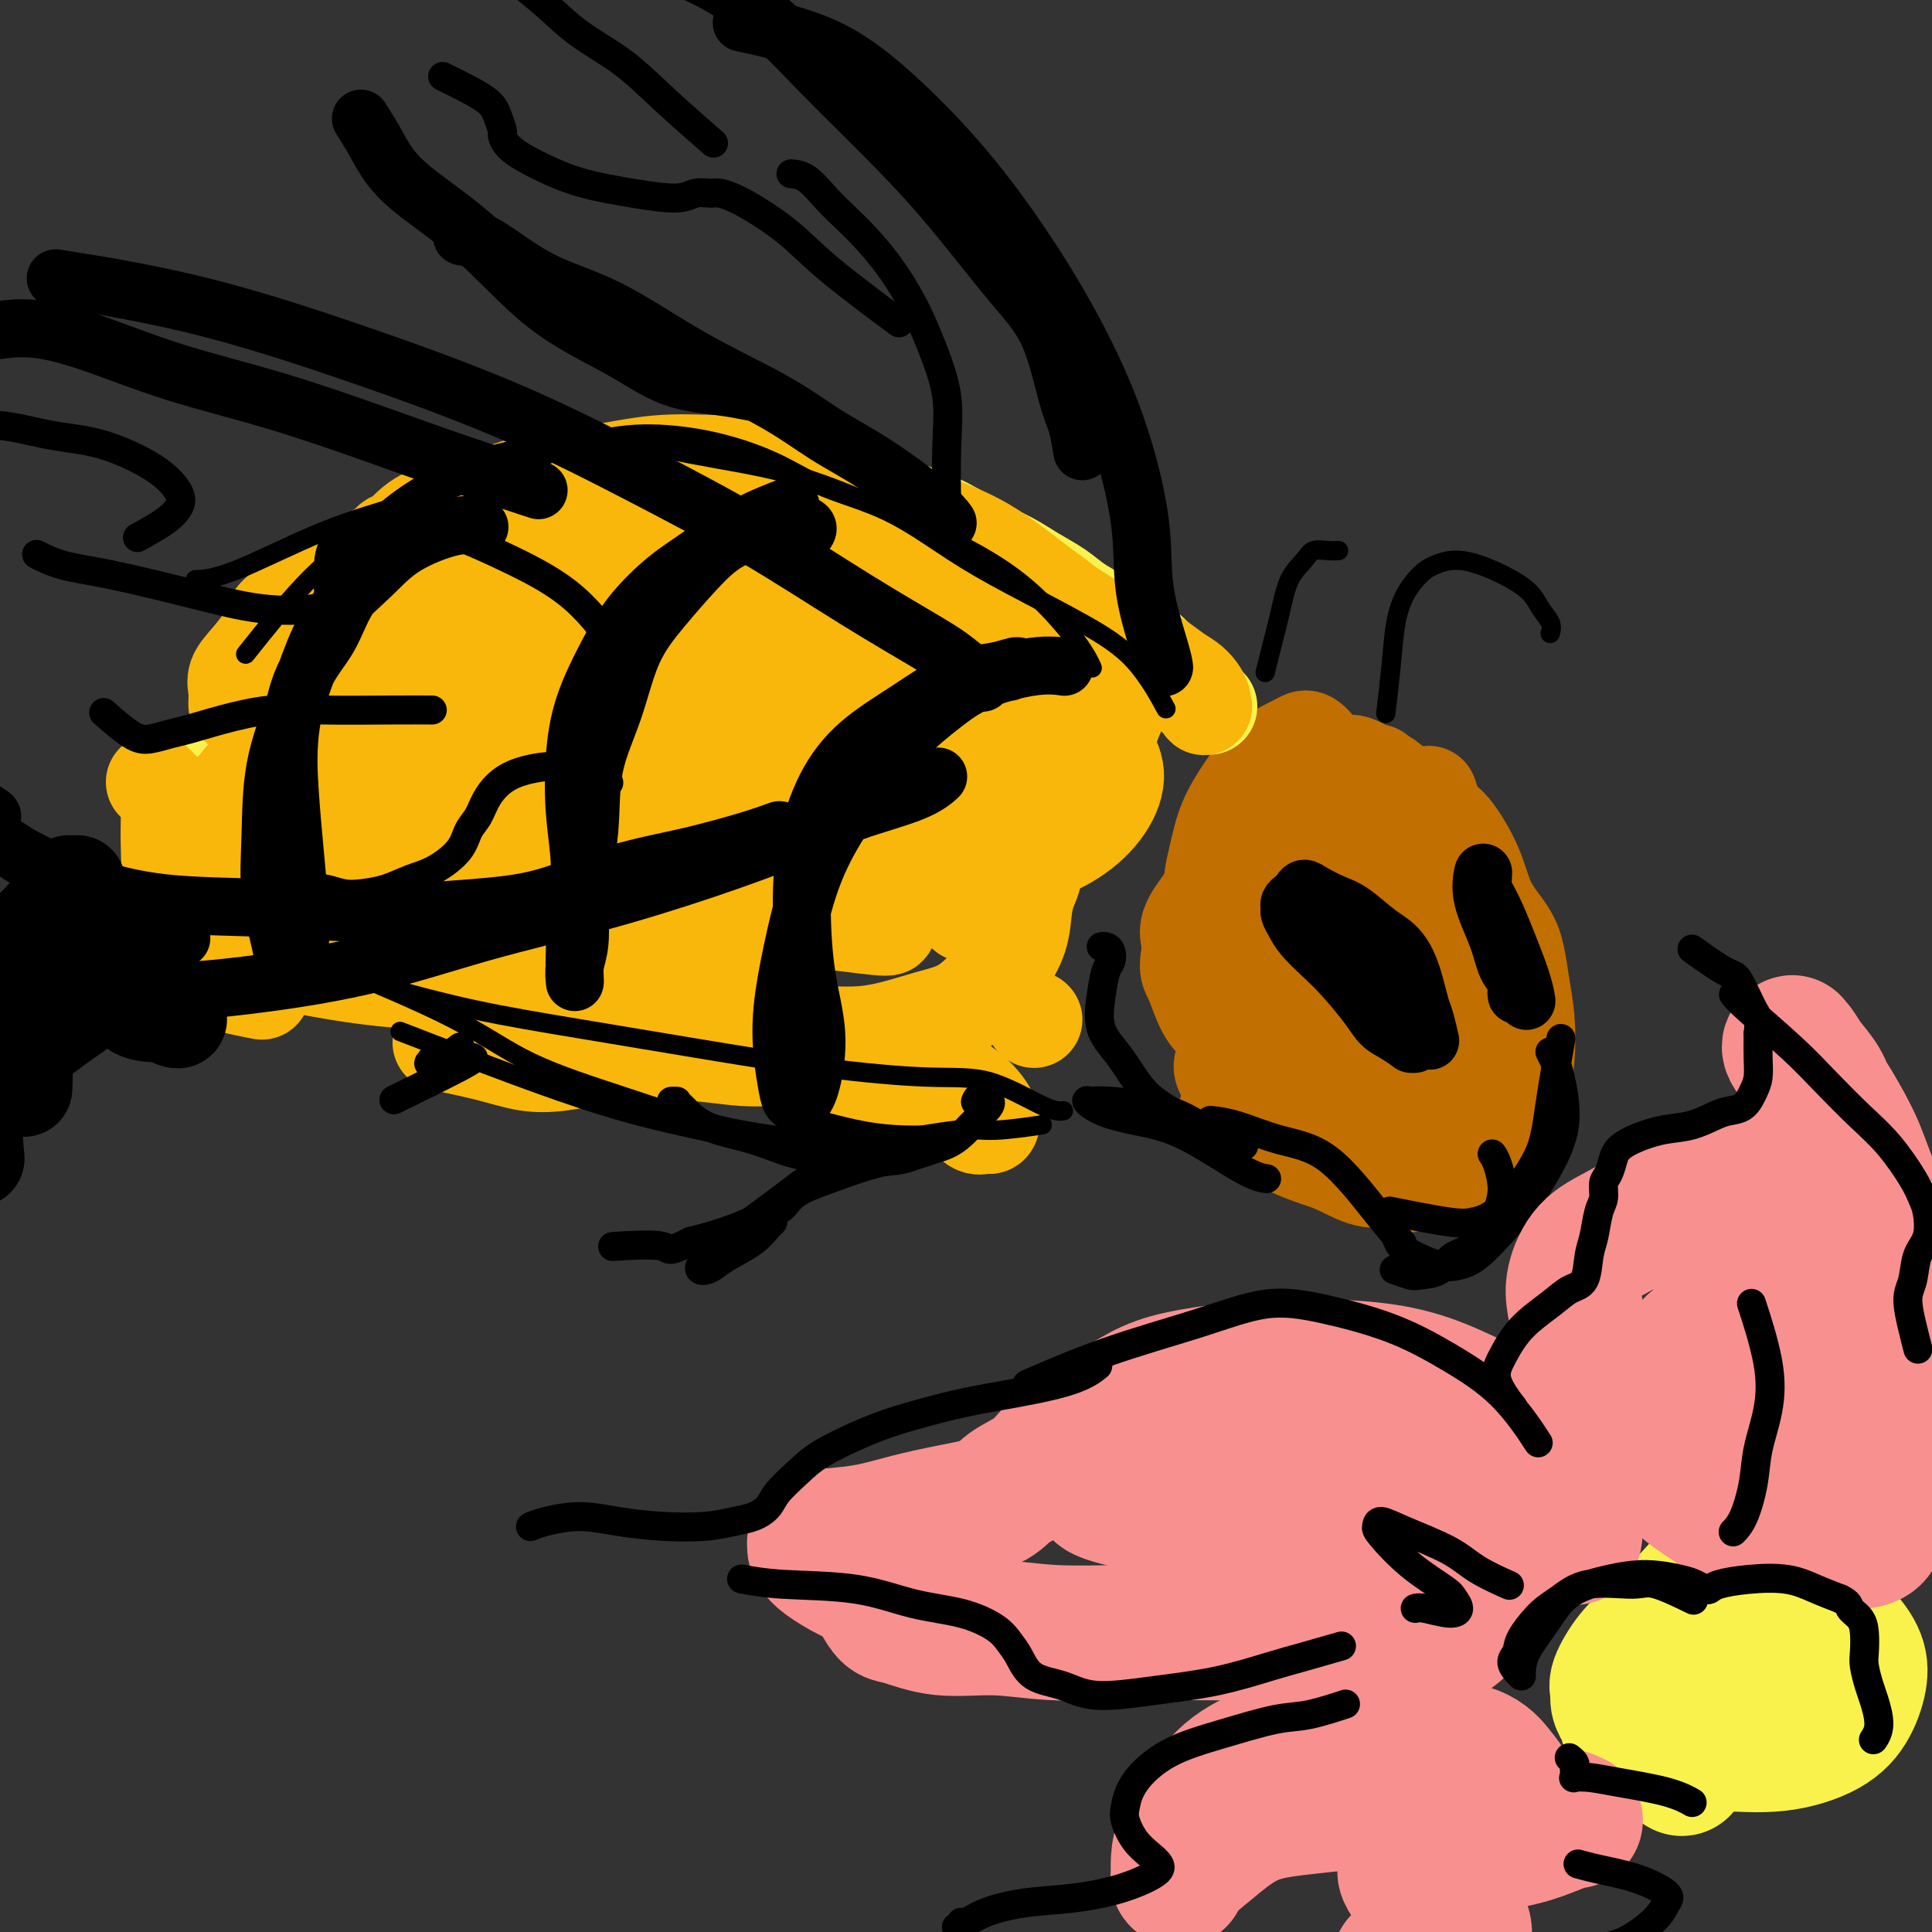 <svg viewBox='0 0 400 400' version='1.1' xmlns='http://www.w3.org/2000/svg' xmlns:xlink='http://www.w3.org/1999/xlink'><rect x="0" y="0" width="400" height="400" fill="#333333" stroke="none"/><g fill='none' stroke='rgb(194,111,1)' stroke-width='20' stroke-linecap='round' stroke-linejoin='round'><path d='M262,162c-0.072,0.095 -0.144,0.189 0,0c0.144,-0.189 0.504,-0.663 2,-1c1.496,-0.337 4.127,-0.537 7,-1c2.873,-0.463 5.987,-1.190 9,-1c3.013,0.190 5.925,1.297 8,3c2.075,1.703 3.312,4.001 5,6c1.688,1.999 3.826,3.697 5,6c1.174,2.303 1.383,5.209 2,8c0.617,2.791 1.641,5.467 2,8c0.359,2.533 0.054,4.922 0,7c-0.054,2.078 0.143,3.843 0,6c-0.143,2.157 -0.627,4.704 -1,7c-0.373,2.296 -0.636,4.341 -1,6c-0.364,1.659 -0.829,2.932 -1,4c-0.171,1.068 -0.047,1.932 0,3c0.047,1.068 0.019,2.341 0,3c-0.019,0.659 -0.028,0.705 0,1c0.028,0.295 0.091,0.839 0,1c-0.091,0.161 -0.338,-0.061 0,-1c0.338,-0.939 1.261,-2.595 2,-5c0.739,-2.405 1.293,-5.559 2,-8c0.707,-2.441 1.569,-4.170 2,-6c0.431,-1.830 0.433,-3.761 0,-6c-0.433,-2.239 -1.302,-4.786 -2,-8c-0.698,-3.214 -1.226,-7.096 -3,-11c-1.774,-3.904 -4.792,-7.830 -7,-11c-2.208,-3.170 -3.604,-5.585 -5,-8'/><path d='M288,164c-2.244,-3.558 -1.853,-2.952 -2,-3c-0.147,-0.048 -0.832,-0.750 -1,-1c-0.168,-0.250 0.180,-0.048 0,0c-0.180,0.048 -0.887,-0.057 -1,0c-0.113,0.057 0.370,0.278 1,1c0.630,0.722 1.408,1.947 3,4c1.592,2.053 3.997,4.933 6,7c2.003,2.067 3.602,3.319 5,5c1.398,1.681 2.594,3.790 4,6c1.406,2.210 3.020,4.521 4,7c0.980,2.479 1.325,5.124 2,8c0.675,2.876 1.680,5.981 2,9c0.320,3.019 -0.044,5.950 0,8c0.044,2.050 0.497,3.217 1,5c0.503,1.783 1.058,4.182 1,6c-0.058,1.818 -0.727,3.055 -1,4c-0.273,0.945 -0.149,1.599 0,2c0.149,0.401 0.323,0.550 0,1c-0.323,0.450 -1.145,1.200 -2,1c-0.855,-0.200 -1.745,-1.349 -3,-4c-1.255,-2.651 -2.875,-6.803 -4,-10c-1.125,-3.197 -1.753,-5.438 -2,-8c-0.247,-2.562 -0.111,-5.444 0,-8c0.111,-2.556 0.198,-4.785 0,-7c-0.198,-2.215 -0.680,-4.414 -1,-7c-0.320,-2.586 -0.478,-5.557 -1,-8c-0.522,-2.443 -1.408,-4.356 -2,-6c-0.592,-1.644 -0.891,-3.018 -1,-4c-0.109,-0.982 -0.029,-1.572 0,-2c0.029,-0.428 0.008,-0.694 0,-1c-0.008,-0.306 -0.004,-0.653 0,-1'/><path d='M296,168c-0.657,-6.888 0.201,-2.107 1,0c0.799,2.107 1.537,1.542 3,3c1.463,1.458 3.649,4.940 5,8c1.351,3.060 1.868,5.698 3,8c1.132,2.302 2.878,4.270 4,6c1.122,1.730 1.618,3.224 2,5c0.382,1.776 0.649,3.835 1,6c0.351,2.165 0.785,4.438 1,7c0.215,2.562 0.209,5.414 0,8c-0.209,2.586 -0.622,4.906 -1,7c-0.378,2.094 -0.721,3.962 -1,6c-0.279,2.038 -0.495,4.245 -1,6c-0.505,1.755 -1.299,3.056 -2,4c-0.701,0.944 -1.309,1.529 -2,2c-0.691,0.471 -1.464,0.828 -3,1c-1.536,0.172 -3.834,0.158 -6,0c-2.166,-0.158 -4.198,-0.460 -6,-1c-1.802,-0.540 -3.373,-1.317 -5,-2c-1.627,-0.683 -3.308,-1.272 -5,-2c-1.692,-0.728 -3.394,-1.597 -5,-2c-1.606,-0.403 -3.116,-0.342 -5,-1c-1.884,-0.658 -4.141,-2.036 -6,-3c-1.859,-0.964 -3.321,-1.512 -5,-2c-1.679,-0.488 -3.574,-0.914 -5,-1c-1.426,-0.086 -2.384,0.167 -3,0c-0.616,-0.167 -0.892,-0.755 -1,-1c-0.108,-0.245 -0.050,-0.148 0,0c0.050,0.148 0.090,0.348 1,1c0.910,0.652 2.688,1.758 5,3c2.312,1.242 5.156,2.621 8,4'/><path d='M268,238c3.473,1.576 5.656,2.017 8,3c2.344,0.983 4.848,2.508 7,3c2.152,0.492 3.951,-0.051 5,0c1.049,0.051 1.347,0.695 2,1c0.653,0.305 1.659,0.272 2,0c0.341,-0.272 0.017,-0.784 0,-1c-0.017,-0.216 0.275,-0.138 0,-1c-0.275,-0.862 -1.115,-2.665 -3,-5c-1.885,-2.335 -4.814,-5.202 -7,-8c-2.186,-2.798 -3.628,-5.528 -5,-8c-1.372,-2.472 -2.675,-4.687 -3,-7c-0.325,-2.313 0.329,-4.725 1,-7c0.671,-2.275 1.359,-4.411 3,-7c1.641,-2.589 4.236,-5.629 6,-8c1.764,-2.371 2.697,-4.073 4,-6c1.303,-1.927 2.977,-4.080 4,-6c1.023,-1.920 1.394,-3.608 1,-6c-0.394,-2.392 -1.553,-5.489 -3,-8c-1.447,-2.511 -3.183,-4.435 -5,-6c-1.817,-1.565 -3.716,-2.772 -5,-3c-1.284,-0.228 -1.952,0.522 -3,1c-1.048,0.478 -2.477,0.683 -3,2c-0.523,1.317 -0.141,3.744 1,7c1.141,3.256 3.042,7.339 5,11c1.958,3.661 3.972,6.901 6,10c2.028,3.099 4.068,6.059 6,9c1.932,2.941 3.755,5.863 5,8c1.245,2.137 1.911,3.490 2,5c0.089,1.510 -0.399,3.176 -1,4c-0.601,0.824 -1.315,0.807 -2,1c-0.685,0.193 -1.343,0.597 -2,1'/><path d='M294,217c-1.524,0.851 -2.835,-0.020 -4,-1c-1.165,-0.980 -2.184,-2.067 -3,-4c-0.816,-1.933 -1.430,-4.710 -2,-8c-0.570,-3.290 -1.097,-7.091 -2,-11c-0.903,-3.909 -2.182,-7.925 -4,-12c-1.818,-4.075 -4.176,-8.208 -6,-11c-1.824,-2.792 -3.114,-4.242 -4,-5c-0.886,-0.758 -1.367,-0.823 -2,-1c-0.633,-0.177 -1.416,-0.466 -2,0c-0.584,0.466 -0.969,1.687 -1,4c-0.031,2.313 0.290,5.717 1,9c0.710,3.283 1.808,6.444 3,10c1.192,3.556 2.478,7.508 4,11c1.522,3.492 3.280,6.523 5,9c1.720,2.477 3.401,4.400 5,6c1.599,1.600 3.115,2.876 4,4c0.885,1.124 1.138,2.094 2,3c0.862,0.906 2.331,1.746 3,2c0.669,0.254 0.537,-0.077 1,-1c0.463,-0.923 1.519,-2.437 2,-5c0.481,-2.563 0.385,-6.176 -1,-10c-1.385,-3.824 -4.060,-7.859 -7,-12c-2.940,-4.141 -6.144,-8.388 -9,-11c-2.856,-2.612 -5.363,-3.590 -8,-4c-2.637,-0.410 -5.403,-0.251 -8,0c-2.597,0.251 -5.025,0.596 -7,2c-1.975,1.404 -3.496,3.868 -5,6c-1.504,2.132 -2.991,3.932 -3,6c-0.009,2.068 1.459,4.403 3,7c1.541,2.597 3.155,5.456 5,8c1.845,2.544 3.923,4.772 6,7'/><path d='M260,215c3.519,4.209 5.315,3.733 7,4c1.685,0.267 3.259,1.277 5,2c1.741,0.723 3.651,1.157 5,1c1.349,-0.157 2.138,-0.906 3,-2c0.862,-1.094 1.798,-2.532 2,-5c0.202,-2.468 -0.331,-5.966 -2,-10c-1.669,-4.034 -4.475,-8.604 -7,-12c-2.525,-3.396 -4.771,-5.617 -7,-7c-2.229,-1.383 -4.443,-1.927 -6,-2c-1.557,-0.073 -2.457,0.327 -4,1c-1.543,0.673 -3.727,1.621 -5,3c-1.273,1.379 -1.633,3.189 -2,5c-0.367,1.811 -0.740,3.624 0,6c0.740,2.376 2.594,5.316 4,8c1.406,2.684 2.365,5.114 4,7c1.635,1.886 3.945,3.230 6,4c2.055,0.770 3.853,0.967 5,1c1.147,0.033 1.641,-0.096 3,-1c1.359,-0.904 3.583,-2.582 5,-5c1.417,-2.418 2.028,-5.575 2,-9c-0.028,-3.425 -0.695,-7.116 -2,-10c-1.305,-2.884 -3.249,-4.961 -5,-7c-1.751,-2.039 -3.310,-4.041 -5,-5c-1.690,-0.959 -3.511,-0.874 -5,-1c-1.489,-0.126 -2.646,-0.464 -4,0c-1.354,0.464 -2.905,1.731 -4,3c-1.095,1.269 -1.733,2.542 -2,4c-0.267,1.458 -0.164,3.102 0,5c0.164,1.898 0.390,4.049 1,6c0.610,1.951 1.603,3.700 3,5c1.397,1.300 3.199,2.150 5,3'/><path d='M260,207c2.196,0.591 5.187,0.568 8,0c2.813,-0.568 5.447,-1.680 8,-3c2.553,-1.320 5.027,-2.847 7,-5c1.973,-2.153 3.447,-4.930 4,-8c0.553,-3.070 0.184,-6.431 -1,-10c-1.184,-3.569 -3.182,-7.347 -5,-11c-1.818,-3.653 -3.454,-7.182 -5,-10c-1.546,-2.818 -3.000,-4.924 -4,-6c-1.000,-1.076 -1.545,-1.123 -2,-1c-0.455,0.123 -0.818,0.416 -2,1c-1.182,0.584 -3.182,1.460 -5,3c-1.818,1.540 -3.454,3.742 -5,6c-1.546,2.258 -3.003,4.570 -4,7c-0.997,2.430 -1.535,4.978 -2,7c-0.465,2.022 -0.858,3.517 -1,5c-0.142,1.483 -0.032,2.952 0,4c0.032,1.048 -0.012,1.673 0,2c0.012,0.327 0.080,0.354 0,1c-0.080,0.646 -0.310,1.909 0,3c0.310,1.091 1.158,2.010 2,3c0.842,0.990 1.679,2.051 3,3c1.321,0.949 3.128,1.787 5,2c1.872,0.213 3.810,-0.199 6,-1c2.190,-0.801 4.631,-1.993 6,-3c1.369,-1.007 1.667,-1.831 2,-3c0.333,-1.169 0.701,-2.684 0,-5c-0.701,-2.316 -2.472,-5.433 -4,-7c-1.528,-1.567 -2.812,-1.585 -4,-2c-1.188,-0.415 -2.282,-1.227 -4,-1c-1.718,0.227 -4.062,1.493 -6,3c-1.938,1.507 -3.469,3.253 -5,5'/><path d='M252,186c-2.279,2.200 -2.476,3.701 -3,5c-0.524,1.299 -1.377,2.396 -2,4c-0.623,1.604 -1.018,3.713 -1,5c0.018,1.287 0.449,1.750 1,3c0.551,1.250 1.223,3.288 2,5c0.777,1.712 1.658,3.100 3,4c1.342,0.900 3.146,1.313 4,2c0.854,0.687 0.759,1.647 1,2c0.241,0.353 0.819,0.100 1,0c0.181,-0.100 -0.033,-0.046 0,0c0.033,0.046 0.314,0.083 0,0c-0.314,-0.083 -1.222,-0.285 -2,0c-0.778,0.285 -1.425,1.056 -2,2c-0.575,0.944 -1.078,2.062 -1,3c0.078,0.938 0.737,1.697 1,2c0.263,0.303 0.132,0.152 0,0'/></g>
<g fill='none' stroke='rgb(249,242,77)' stroke-width='20' stroke-linecap='round' stroke-linejoin='round'><path d='M250,146c-0.093,-0.074 -0.186,-0.147 0,0c0.186,0.147 0.653,0.515 0,0c-0.653,-0.515 -2.424,-1.912 -4,-3c-1.576,-1.088 -2.956,-1.866 -4,-3c-1.044,-1.134 -1.751,-2.624 -3,-4c-1.249,-1.376 -3.039,-2.636 -5,-4c-1.961,-1.364 -4.091,-2.830 -6,-4c-1.909,-1.170 -3.597,-2.045 -5,-3c-1.403,-0.955 -2.522,-1.992 -4,-3c-1.478,-1.008 -3.314,-1.989 -5,-3c-1.686,-1.011 -3.222,-2.053 -5,-3c-1.778,-0.947 -3.796,-1.799 -6,-3c-2.204,-1.201 -4.592,-2.752 -7,-4c-2.408,-1.248 -4.835,-2.194 -7,-3c-2.165,-0.806 -4.067,-1.472 -6,-2c-1.933,-0.528 -3.896,-0.919 -6,-1c-2.104,-0.081 -4.349,0.149 -7,0c-2.651,-0.149 -5.707,-0.676 -9,-1c-3.293,-0.324 -6.824,-0.445 -10,0c-3.176,0.445 -5.996,1.454 -9,2c-3.004,0.546 -6.191,0.627 -9,1c-2.809,0.373 -5.239,1.036 -8,2c-2.761,0.964 -5.854,2.227 -9,3c-3.146,0.773 -6.347,1.054 -9,2c-2.653,0.946 -4.758,2.556 -7,4c-2.242,1.444 -4.621,2.722 -7,4'/><path d='M93,120c-3.694,2.000 -5.930,2.999 -8,4c-2.070,1.001 -3.975,2.003 -6,3c-2.025,0.997 -4.170,1.989 -6,3c-1.830,1.011 -3.347,2.039 -5,3c-1.653,0.961 -3.444,1.853 -5,3c-1.556,1.147 -2.879,2.547 -4,4c-1.121,1.453 -2.040,2.959 -3,4c-0.960,1.041 -1.960,1.616 -3,3c-1.040,1.384 -2.121,3.576 -3,5c-0.879,1.424 -1.556,2.080 -2,3c-0.444,0.920 -0.657,2.104 -1,3c-0.343,0.896 -0.818,1.503 -1,2c-0.182,0.497 -0.070,0.882 0,1c0.070,0.118 0.099,-0.032 0,0c-0.099,0.032 -0.326,0.247 0,0c0.326,-0.247 1.206,-0.954 3,-3c1.794,-2.046 4.503,-5.430 7,-8c2.497,-2.570 4.782,-4.327 7,-6c2.218,-1.673 4.369,-3.264 7,-5c2.631,-1.736 5.742,-3.618 9,-5c3.258,-1.382 6.661,-2.265 10,-3c3.339,-0.735 6.612,-1.321 10,-2c3.388,-0.679 6.890,-1.450 10,-2c3.110,-0.550 5.830,-0.879 9,-1c3.170,-0.121 6.792,-0.034 10,0c3.208,0.034 6.003,0.015 9,0c2.997,-0.015 6.195,-0.025 9,0c2.805,0.025 5.217,0.084 8,0c2.783,-0.084 5.938,-0.310 9,0c3.062,0.310 6.031,1.155 9,2'/><path d='M172,128c9.904,0.838 7.666,1.933 9,3c1.334,1.067 6.242,2.108 9,3c2.758,0.892 3.366,1.637 8,4c4.634,2.363 13.294,6.345 17,8c3.706,1.655 2.459,0.984 2,1c-0.459,0.016 -0.131,0.719 0,1c0.131,0.281 0.066,0.141 0,0'/></g>
<g fill='none' stroke='rgb(249,183,11)' stroke-width='20' stroke-linecap='round' stroke-linejoin='round'><path d='M228,140c0.008,0.066 0.016,0.132 0,0c-0.016,-0.132 -0.057,-0.463 0,0c0.057,0.463 0.210,1.719 0,0c-0.210,-1.719 -0.784,-6.415 -3,-10c-2.216,-3.585 -6.075,-6.060 -10,-9c-3.925,-2.940 -7.916,-6.345 -13,-9c-5.084,-2.655 -11.260,-4.561 -17,-7c-5.740,-2.439 -11.044,-5.410 -17,-7c-5.956,-1.590 -12.563,-1.800 -18,-2c-5.437,-0.200 -9.703,-0.390 -14,0c-4.297,0.390 -8.625,1.359 -13,2c-4.375,0.641 -8.798,0.955 -13,2c-4.202,1.045 -8.184,2.820 -12,4c-3.816,1.180 -7.465,1.766 -10,3c-2.535,1.234 -3.956,3.116 -5,4c-1.044,0.884 -1.712,0.771 -2,1c-0.288,0.229 -0.195,0.799 0,1c0.195,0.201 0.493,0.034 2,0c1.507,-0.034 4.221,0.065 7,-1c2.779,-1.065 5.621,-3.296 9,-5c3.379,-1.704 7.294,-2.882 11,-4c3.706,-1.118 7.202,-2.177 11,-3c3.798,-0.823 7.899,-1.412 12,-2'/><path d='M133,98c10.389,-2.092 10.360,0.179 14,2c3.640,1.821 10.948,3.191 18,5c7.052,1.809 13.849,4.056 19,6c5.151,1.944 8.655,3.586 14,6c5.345,2.414 12.531,5.599 16,7c3.469,1.401 3.223,1.019 5,2c1.777,0.981 5.579,3.326 9,5c3.421,1.674 6.462,2.676 9,4c2.538,1.324 4.574,2.971 6,4c1.426,1.029 2.241,1.441 3,2c0.759,0.559 1.463,1.264 2,2c0.537,0.736 0.909,1.503 1,2c0.091,0.497 -0.097,0.723 0,1c0.097,0.277 0.480,0.604 0,0c-0.480,-0.604 -1.824,-2.140 -4,-4c-2.176,-1.860 -5.185,-4.044 -8,-6c-2.815,-1.956 -5.438,-3.685 -9,-6c-3.562,-2.315 -8.064,-5.217 -13,-8c-4.936,-2.783 -10.307,-5.448 -16,-8c-5.693,-2.552 -11.708,-4.991 -18,-7c-6.292,-2.009 -12.863,-3.589 -20,-5c-7.137,-1.411 -14.842,-2.654 -22,-3c-7.158,-0.346 -13.769,0.205 -19,1c-5.231,0.795 -9.081,1.835 -13,3c-3.919,1.165 -7.906,2.457 -12,4c-4.094,1.543 -8.295,3.339 -12,5c-3.705,1.661 -6.916,3.189 -10,5c-3.084,1.811 -6.042,3.906 -9,6'/><path d='M64,123c-8.270,4.369 -7.445,5.293 -8,7c-0.555,1.707 -2.488,4.198 -4,6c-1.512,1.802 -2.601,2.914 -3,4c-0.399,1.086 -0.107,2.147 0,3c0.107,0.853 0.029,1.499 0,2c-0.029,0.501 -0.008,0.857 0,1c0.008,0.143 0.004,0.071 0,0'/><path d='M32,162c0.002,0.002 0.004,0.003 0,0c-0.004,-0.003 -0.012,-0.012 0,0c0.012,0.012 0.046,0.044 0,0c-0.046,-0.044 -0.170,-0.163 0,0c0.170,0.163 0.634,0.607 1,1c0.366,0.393 0.634,0.736 1,1c0.366,0.264 0.830,0.448 1,1c0.170,0.552 0.047,1.472 0,2c-0.047,0.528 -0.016,0.664 0,1c0.016,0.336 0.017,0.873 0,2c-0.017,1.127 -0.053,2.845 0,5c0.053,2.155 0.194,4.747 0,7c-0.194,2.253 -0.723,4.166 -1,6c-0.277,1.834 -0.304,3.588 0,5c0.304,1.412 0.937,2.482 2,4c1.063,1.518 2.555,3.486 6,5c3.445,1.514 8.841,2.576 11,3c2.159,0.424 1.079,0.212 0,0'/><path d='M92,216c-0.059,-0.012 -0.118,-0.024 0,0c0.118,0.024 0.413,0.085 0,0c-0.413,-0.085 -1.532,-0.314 0,0c1.532,0.314 5.716,1.171 9,2c3.284,0.829 5.668,1.629 8,2c2.332,0.371 4.613,0.314 7,0c2.387,-0.314 4.881,-0.884 8,-1c3.119,-0.116 6.865,0.221 10,0c3.135,-0.221 5.660,-1.000 9,-1c3.340,0.000 7.495,0.780 11,1c3.505,0.220 6.359,-0.118 9,0c2.641,0.118 5.068,0.694 7,1c1.932,0.306 3.367,0.343 5,1c1.633,0.657 3.462,1.935 6,3c2.538,1.065 5.783,1.917 8,3c2.217,1.083 3.406,2.396 5,3c1.594,0.604 3.592,0.498 5,1c1.408,0.502 2.225,1.612 3,2c0.775,0.388 1.508,0.053 2,0c0.492,-0.053 0.743,0.175 1,0c0.257,-0.175 0.519,-0.755 0,-2c-0.519,-1.245 -1.818,-3.157 -4,-5c-2.182,-1.843 -5.246,-3.618 -8,-5c-2.754,-1.382 -5.196,-2.370 -8,-3c-2.804,-0.630 -5.968,-0.901 -9,-1c-3.032,-0.099 -5.932,-0.027 -9,0c-3.068,0.027 -6.305,0.008 -10,0c-3.695,-0.008 -7.847,-0.004 -12,0'/><path d='M145,217c-7.867,0.014 -7.535,0.550 -10,1c-2.465,0.450 -7.728,0.815 -12,1c-4.272,0.185 -7.555,0.191 -10,0c-2.445,-0.191 -4.053,-0.580 -6,-1c-1.947,-0.420 -4.234,-0.873 -5,-1c-0.766,-0.127 -0.010,0.070 0,0c0.010,-0.070 -0.726,-0.407 -1,-1c-0.274,-0.593 -0.087,-1.442 2,-2c2.087,-0.558 6.075,-0.826 11,-1c4.925,-0.174 10.787,-0.252 17,0c6.213,0.252 12.778,0.836 19,1c6.222,0.164 12.103,-0.092 17,0c4.897,0.092 8.811,0.533 13,0c4.189,-0.533 8.652,-2.039 12,-3c3.348,-0.961 5.579,-1.377 8,-3c2.421,-1.623 5.031,-4.453 7,-7c1.969,-2.547 3.298,-4.810 4,-7c0.702,-2.190 0.776,-4.305 1,-6c0.224,-1.695 0.596,-2.969 1,-4c0.404,-1.031 0.838,-1.820 1,-3c0.162,-1.180 0.050,-2.752 0,-4c-0.050,-1.248 -0.039,-2.171 0,-3c0.039,-0.829 0.106,-1.563 0,-3c-0.106,-1.437 -0.386,-3.576 -2,-6c-1.614,-2.424 -4.563,-5.131 -8,-8c-3.437,-2.869 -7.360,-5.899 -13,-9c-5.640,-3.101 -12.995,-6.273 -20,-9c-7.005,-2.727 -13.661,-5.009 -21,-6c-7.339,-0.991 -15.360,-0.690 -22,0c-6.640,0.690 -11.897,1.769 -16,3c-4.103,1.231 -7.051,2.616 -10,4'/><path d='M102,140c-5.104,1.999 -4.864,3.498 -5,4c-0.136,0.502 -0.648,0.007 -1,0c-0.352,-0.007 -0.544,0.475 1,0c1.544,-0.475 4.824,-1.906 9,-3c4.176,-1.094 9.247,-1.850 14,-3c4.753,-1.150 9.190,-2.694 13,-4c3.810,-1.306 6.995,-2.375 12,-3c5.005,-0.625 11.829,-0.805 19,0c7.171,0.805 14.689,2.594 21,4c6.311,1.406 11.414,2.428 16,4c4.586,1.572 8.656,3.693 12,5c3.344,1.307 5.963,1.800 8,3c2.037,1.200 3.491,3.108 4,4c0.509,0.892 0.073,0.768 0,1c-0.073,0.232 0.217,0.819 -1,1c-1.217,0.181 -3.939,-0.044 -7,-1c-3.061,-0.956 -6.459,-2.644 -12,-5c-5.541,-2.356 -13.226,-5.380 -21,-8c-7.774,-2.620 -15.638,-4.837 -24,-7c-8.362,-2.163 -17.223,-4.273 -26,-6c-8.777,-1.727 -17.469,-3.072 -24,-3c-6.531,0.072 -10.902,1.562 -15,3c-4.098,1.438 -7.921,2.824 -11,4c-3.079,1.176 -5.412,2.144 -7,3c-1.588,0.856 -2.432,1.602 -3,2c-0.568,0.398 -0.859,0.450 0,1c0.859,0.550 2.868,1.598 6,2c3.132,0.402 7.386,0.159 13,0c5.614,-0.159 12.588,-0.235 20,1c7.412,1.235 15.260,3.781 23,6c7.740,2.219 15.370,4.109 23,6'/><path d='M159,151c10.662,2.973 14.315,4.406 19,6c4.685,1.594 10.400,3.349 14,5c3.600,1.651 5.083,3.198 6,4c0.917,0.802 1.267,0.860 1,1c-0.267,0.140 -1.151,0.364 -4,0c-2.849,-0.364 -7.662,-1.314 -14,-3c-6.338,-1.686 -14.199,-4.108 -23,-7c-8.801,-2.892 -18.541,-6.253 -28,-9c-9.459,-2.747 -18.638,-4.880 -26,-6c-7.362,-1.120 -12.906,-1.226 -16,-1c-3.094,0.226 -3.739,0.785 -4,1c-0.261,0.215 -0.138,0.087 1,1c1.138,0.913 3.291,2.866 8,5c4.709,2.134 11.975,4.448 21,7c9.025,2.552 19.810,5.343 30,8c10.190,2.657 19.787,5.182 28,7c8.213,1.818 15.043,2.930 19,4c3.957,1.070 5.041,2.096 5,3c-0.041,0.904 -1.207,1.684 -4,2c-2.793,0.316 -7.213,0.168 -14,-1c-6.787,-1.168 -15.943,-3.357 -26,-5c-10.057,-1.643 -21.017,-2.742 -32,-5c-10.983,-2.258 -21.991,-5.676 -31,-7c-9.009,-1.324 -16.021,-0.553 -20,0c-3.979,0.553 -4.926,0.888 -5,1c-0.074,0.112 0.724,0.001 3,1c2.276,0.999 6.030,3.107 13,5c6.970,1.893 17.157,3.569 28,6c10.843,2.431 22.342,5.616 32,8c9.658,2.384 17.474,3.967 23,5c5.526,1.033 8.763,1.517 12,2'/><path d='M175,189c17.360,4.637 5.259,2.731 -1,2c-6.259,-0.731 -6.677,-0.286 -12,-1c-5.323,-0.714 -15.552,-2.586 -26,-5c-10.448,-2.414 -21.114,-5.370 -32,-7c-10.886,-1.630 -21.990,-1.933 -30,-2c-8.010,-0.067 -12.926,0.101 -16,1c-3.074,0.899 -4.307,2.527 -4,4c0.307,1.473 2.153,2.790 5,4c2.847,1.210 6.696,2.314 13,4c6.304,1.686 15.063,3.955 24,6c8.937,2.045 18.053,3.865 26,5c7.947,1.135 14.725,1.586 19,2c4.275,0.414 6.049,0.791 7,1c0.951,0.209 1.081,0.251 0,0c-1.081,-0.251 -3.374,-0.794 -8,-2c-4.626,-1.206 -11.586,-3.073 -20,-5c-8.414,-1.927 -18.284,-3.912 -27,-5c-8.716,-1.088 -16.279,-1.278 -23,-1c-6.721,0.278 -12.602,1.024 -16,2c-3.398,0.976 -4.314,2.182 -5,3c-0.686,0.818 -1.142,1.250 1,2c2.142,0.750 6.881,1.820 13,3c6.119,1.180 13.619,2.470 22,3c8.381,0.530 17.642,0.300 24,0c6.358,-0.300 9.814,-0.670 12,-1c2.186,-0.330 3.103,-0.618 2,-1c-1.103,-0.382 -4.227,-0.856 -8,-2c-3.773,-1.144 -8.197,-2.956 -15,-4c-6.803,-1.044 -15.985,-1.320 -23,-2c-7.015,-0.680 -11.861,-1.766 -16,-3c-4.139,-1.234 -7.569,-2.617 -11,-4'/><path d='M50,186c-12.209,-3.778 -7.230,-5.223 -6,-7c1.230,-1.777 -1.288,-3.885 0,-8c1.288,-4.115 6.382,-10.237 9,-13c2.618,-2.763 2.761,-2.167 6,-4c3.239,-1.833 9.575,-6.095 15,-9c5.425,-2.905 9.938,-4.454 15,-6c5.062,-1.546 10.673,-3.091 18,-4c7.327,-0.909 16.370,-1.182 24,-1c7.630,0.182 13.847,0.821 19,1c5.153,0.179 9.241,-0.100 12,0c2.759,0.100 4.190,0.580 5,1c0.810,0.420 0.999,0.782 1,1c0.001,0.218 -0.187,0.293 -2,0c-1.813,-0.293 -5.250,-0.953 -9,-2c-3.750,-1.047 -7.812,-2.479 -12,-4c-4.188,-1.521 -8.502,-3.130 -13,-5c-4.498,-1.870 -9.181,-4.002 -14,-6c-4.819,-1.998 -9.774,-3.863 -14,-5c-4.226,-1.137 -7.724,-1.544 -11,-1c-3.276,0.544 -6.331,2.041 -9,4c-2.669,1.959 -4.951,4.381 -7,7c-2.049,2.619 -3.864,5.437 -5,8c-1.136,2.563 -1.594,4.873 -2,7c-0.406,2.127 -0.759,4.072 -1,5c-0.241,0.928 -0.369,0.840 0,1c0.369,0.160 1.236,0.570 1,1c-0.236,0.430 -1.574,0.880 1,-1c2.574,-1.880 9.061,-6.092 14,-9c4.939,-2.908 8.330,-4.514 13,-7c4.670,-2.486 10.620,-5.853 17,-8c6.380,-2.147 13.190,-3.073 20,-4'/><path d='M135,118c6.459,-0.797 12.605,-0.790 19,0c6.395,0.790 13.038,2.363 19,4c5.962,1.637 11.245,3.340 15,5c3.755,1.660 5.984,3.278 8,5c2.016,1.722 3.819,3.547 5,5c1.181,1.453 1.740,2.533 2,4c0.260,1.467 0.222,3.321 0,5c-0.222,1.679 -0.627,3.183 -1,4c-0.373,0.817 -0.712,0.949 -1,1c-0.288,0.051 -0.523,0.022 -1,0c-0.477,-0.022 -1.196,-0.038 -3,-2c-1.804,-1.962 -4.692,-5.872 -8,-9c-3.308,-3.128 -7.034,-5.475 -11,-8c-3.966,-2.525 -8.171,-5.230 -11,-7c-2.829,-1.770 -4.280,-2.606 -5,-3c-0.720,-0.394 -0.708,-0.345 1,0c1.708,0.345 5.113,0.986 10,2c4.887,1.014 11.255,2.399 18,4c6.745,1.601 13.868,3.417 19,5c5.132,1.583 8.274,2.932 11,4c2.726,1.068 5.037,1.855 7,3c1.963,1.145 3.577,2.649 4,4c0.423,1.351 -0.347,2.551 -1,4c-0.653,1.449 -1.189,3.147 -2,5c-0.811,1.853 -1.897,3.859 -3,5c-1.103,1.141 -2.224,1.416 -3,2c-0.776,0.584 -1.208,1.477 -2,2c-0.792,0.523 -1.944,0.676 -3,1c-1.056,0.324 -2.015,0.818 -3,1c-0.985,0.182 -1.996,0.052 -3,0c-1.004,-0.052 -2.002,-0.026 -3,0'/><path d='M209,164c-3.046,0.499 -2.160,-1.255 -2,-3c0.160,-1.745 -0.404,-3.483 0,-5c0.404,-1.517 1.777,-2.813 3,-4c1.223,-1.187 2.295,-2.267 4,-3c1.705,-0.733 4.044,-1.121 6,-1c1.956,0.121 3.528,0.752 5,2c1.472,1.248 2.844,3.114 4,5c1.156,1.886 2.098,3.793 2,6c-0.098,2.207 -1.234,4.716 -3,7c-1.766,2.284 -4.161,4.345 -7,6c-2.839,1.655 -6.124,2.906 -9,4c-2.876,1.094 -5.345,2.031 -7,3c-1.655,0.969 -2.495,1.971 -3,3c-0.505,1.029 -0.674,2.085 -1,3c-0.326,0.915 -0.807,1.690 -1,2c-0.193,0.310 -0.096,0.155 0,0'/><path d='M214,211c0.000,0.000 0.100,0.100 0.1,0.1'/></g>
<g fill='none' stroke='rgb(0,0,0)' stroke-width='20' stroke-linecap='round' stroke-linejoin='round'><path d='M20,190c-0.223,1.383 -0.446,2.766 0,5c0.446,2.234 1.560,5.317 3,8c1.440,2.683 3.206,4.964 5,6c1.794,1.036 3.614,0.826 5,1c1.386,0.174 2.336,0.732 3,1c0.664,0.268 1.042,0.248 1,0c-0.042,-0.248 -0.504,-0.722 -1,-1c-0.496,-0.278 -1.025,-0.360 -3,-1c-1.975,-0.640 -5.395,-1.839 -8,-3c-2.605,-1.161 -4.397,-2.285 -6,-3c-1.603,-0.715 -3.019,-1.021 -4,-2c-0.981,-0.979 -1.528,-2.629 -2,-4c-0.472,-1.371 -0.870,-2.462 -1,-4c-0.130,-1.538 0.006,-3.522 0,-5c-0.006,-1.478 -0.156,-2.449 0,-3c0.156,-0.551 0.616,-0.683 1,-1c0.384,-0.317 0.692,-0.818 1,-1c0.308,-0.182 0.616,-0.046 1,0c0.384,0.046 0.845,0.003 1,0c0.155,-0.003 0.006,0.035 0,0c-0.006,-0.035 0.132,-0.143 0,0c-0.132,0.143 -0.536,0.539 -1,1c-0.464,0.461 -0.990,0.989 -2,2c-1.010,1.011 -2.505,2.506 -4,4'/><path d='M9,190c-1.572,1.792 -3.003,2.771 -4,4c-0.997,1.229 -1.559,2.708 -2,4c-0.441,1.292 -0.759,2.396 -1,4c-0.241,1.604 -0.404,3.709 0,6c0.404,2.291 1.376,4.769 2,7c0.624,2.231 0.899,4.216 1,6c0.101,1.784 0.029,3.367 0,4c-0.029,0.633 -0.014,0.317 0,0'/><path d='M15,210c-0.186,0.128 -0.373,0.255 0,0c0.373,-0.255 1.305,-0.894 0,0c-1.305,0.894 -4.847,3.320 -8,6c-3.153,2.680 -5.917,5.615 -8,8c-2.083,2.385 -3.484,4.219 -4,7c-0.516,2.781 -0.147,6.509 0,8c0.147,1.491 0.074,0.746 0,0'/></g>
<g fill='none' stroke='rgb(0,0,0)' stroke-width='12' stroke-linecap='round' stroke-linejoin='round'><path d='M296,215c0.094,0.409 0.189,0.818 0,0c-0.189,-0.818 -0.660,-2.864 -1,-4c-0.340,-1.136 -0.548,-1.361 -1,-3c-0.452,-1.639 -1.148,-4.690 -2,-7c-0.852,-2.310 -1.860,-3.879 -3,-5c-1.140,-1.121 -2.414,-1.793 -4,-3c-1.586,-1.207 -3.486,-2.947 -5,-4c-1.514,-1.053 -2.643,-1.418 -4,-2c-1.357,-0.582 -2.942,-1.383 -4,-2c-1.058,-0.617 -1.590,-1.052 -2,-1c-0.410,0.052 -0.699,0.591 -1,1c-0.301,0.409 -0.614,0.689 -1,1c-0.386,0.311 -0.845,0.651 -1,1c-0.155,0.349 -0.005,0.705 0,1c0.005,0.295 -0.135,0.530 0,1c0.135,0.470 0.546,1.174 1,2c0.454,0.826 0.950,1.772 2,3c1.050,1.228 2.654,2.737 4,4c1.346,1.263 2.435,2.279 4,4c1.565,1.721 3.605,4.145 5,6c1.395,1.855 2.143,3.140 3,4c0.857,0.860 1.821,1.296 3,2c1.179,0.704 2.573,1.678 3,2c0.427,0.322 -0.112,-0.006 0,0c0.112,0.006 0.876,0.348 1,0c0.124,-0.348 -0.393,-1.385 -1,-3c-0.607,-1.615 -1.303,-3.807 -2,-6'/><path d='M290,207c-1.244,-2.525 -3.352,-4.337 -5,-6c-1.648,-1.663 -2.834,-3.178 -4,-4c-1.166,-0.822 -2.313,-0.952 -3,-1c-0.688,-0.048 -0.916,-0.013 -1,0c-0.084,0.013 -0.023,0.003 0,0c0.023,-0.003 0.006,-0.001 0,0c-0.006,0.001 -0.003,0.000 0,0'/><path d='M316,207c0.003,0.019 0.006,0.037 0,0c-0.006,-0.037 -0.021,-0.130 0,0c0.021,0.130 0.079,0.484 0,0c-0.079,-0.484 -0.294,-1.807 -1,-4c-0.706,-2.193 -1.902,-5.257 -3,-8c-1.098,-2.743 -2.098,-5.165 -3,-7c-0.902,-1.835 -1.705,-3.083 -2,-4c-0.295,-0.917 -0.082,-1.501 0,-2c0.082,-0.499 0.032,-0.911 0,-1c-0.032,-0.089 -0.045,0.146 0,0c0.045,-0.146 0.149,-0.674 0,0c-0.149,0.674 -0.551,2.551 0,5c0.551,2.449 2.057,5.469 3,8c0.943,2.531 1.325,4.573 2,6c0.675,1.427 1.645,2.239 2,3c0.355,0.761 0.095,1.472 0,2c-0.095,0.528 -0.025,0.874 0,1c0.025,0.126 0.007,0.034 0,0c-0.007,-0.034 -0.002,-0.010 0,0c0.002,0.010 0.001,0.005 0,0'/></g>
<g fill='none' stroke='rgb(0,0,0)' stroke-width='4' stroke-linecap='round' stroke-linejoin='round'><path d='M287,147c0.025,-0.211 0.050,-0.422 0,0c-0.050,0.422 -0.176,1.476 0,0c0.176,-1.476 0.654,-5.484 1,-9c0.346,-3.516 0.561,-6.541 1,-9c0.439,-2.459 1.100,-4.353 2,-6c0.900,-1.647 2.037,-3.046 3,-4c0.963,-0.954 1.752,-1.462 3,-2c1.248,-0.538 2.955,-1.105 5,-1c2.045,0.105 4.429,0.883 7,2c2.571,1.117 5.330,2.573 7,4c1.670,1.427 2.252,2.826 3,4c0.748,1.174 1.663,2.124 2,3c0.337,0.876 0.096,1.679 0,2c-0.096,0.321 -0.048,0.161 0,0'/><path d='M262,139c0.001,-0.005 0.002,-0.010 0,0c-0.002,0.010 -0.008,0.035 0,0c0.008,-0.035 0.032,-0.130 0,0c-0.032,0.130 -0.118,0.484 0,0c0.118,-0.484 0.439,-1.808 1,-4c0.561,-2.192 1.361,-5.253 2,-8c0.639,-2.747 1.117,-5.181 2,-7c0.883,-1.819 2.170,-3.023 3,-4c0.830,-0.977 1.202,-1.726 2,-2c0.798,-0.274 2.023,-0.074 3,0c0.977,0.074 1.708,0.021 2,0c0.292,-0.021 0.146,-0.011 0,0'/><path d='M220,230c0.014,-0.002 0.027,-0.005 0,0c-0.027,0.005 -0.095,0.017 0,0c0.095,-0.017 0.353,-0.061 0,0c-0.353,0.061 -1.317,0.229 -4,-1c-2.683,-1.229 -7.084,-3.854 -11,-5c-3.916,-1.146 -7.346,-0.812 -13,-1c-5.654,-0.188 -13.531,-0.899 -22,-2c-8.469,-1.101 -17.529,-2.593 -26,-4c-8.471,-1.407 -16.353,-2.728 -24,-4c-7.647,-1.272 -15.059,-2.496 -22,-4c-6.941,-1.504 -13.412,-3.287 -16,-4c-2.588,-0.713 -1.294,-0.357 0,0'/><path d='M215,233c-0.232,0.034 -0.465,0.069 0,0c0.465,-0.069 1.626,-0.241 0,0c-1.626,0.241 -6.039,0.895 -9,1c-2.961,0.105 -4.470,-0.339 -8,0c-3.530,0.339 -9.083,1.462 -14,2c-4.917,0.538 -9.199,0.491 -15,0c-5.801,-0.491 -13.120,-1.425 -20,-3c-6.880,-1.575 -13.321,-3.789 -20,-6c-6.679,-2.211 -13.594,-4.417 -19,-7c-5.406,-2.583 -9.302,-5.541 -16,-9c-6.698,-3.459 -16.200,-7.417 -20,-9c-3.800,-1.583 -1.900,-0.792 0,0'/><path d='M193,238c0.338,-0.316 0.676,-0.631 0,0c-0.676,0.631 -2.366,2.209 -6,3c-3.634,0.791 -9.214,0.797 -14,0c-4.786,-0.797 -8.780,-2.396 -15,-4c-6.220,-1.604 -14.667,-3.211 -22,-5c-7.333,-1.789 -13.553,-3.758 -20,-6c-6.447,-2.242 -13.120,-4.758 -19,-7c-5.880,-2.242 -10.966,-4.212 -13,-5c-2.034,-0.788 -1.017,-0.394 0,0'/><path d='M241,146c0.032,0.060 0.064,0.119 0,0c-0.064,-0.119 -0.225,-0.417 0,0c0.225,0.417 0.835,1.550 0,0c-0.835,-1.550 -3.116,-5.783 -6,-9c-2.884,-3.217 -6.372,-5.419 -11,-8c-4.628,-2.581 -10.396,-5.540 -15,-8c-4.604,-2.460 -8.043,-4.420 -12,-7c-3.957,-2.580 -8.433,-5.781 -13,-8c-4.567,-2.219 -9.226,-3.457 -13,-5c-3.774,-1.543 -6.663,-3.392 -10,-5c-3.337,-1.608 -7.123,-2.976 -11,-4c-3.877,-1.024 -7.846,-1.703 -12,-2c-4.154,-0.297 -8.492,-0.213 -14,1c-5.508,1.213 -12.184,3.554 -19,6c-6.816,2.446 -13.771,4.995 -20,7c-6.229,2.005 -11.731,3.465 -18,6c-6.269,2.535 -13.303,6.144 -18,8c-4.697,1.856 -7.056,1.959 -8,2c-0.944,0.041 -0.472,0.021 0,0'/><path d='M226,138c-0.000,-0.000 -0.000,-0.001 0,0c0.000,0.001 0.001,0.003 0,0c-0.001,-0.003 -0.005,-0.011 0,0c0.005,0.011 0.019,0.043 0,0c-0.019,-0.043 -0.070,-0.160 0,0c0.070,0.160 0.260,0.597 0,0c-0.260,-0.597 -0.972,-2.228 -3,-5c-2.028,-2.772 -5.373,-6.684 -9,-10c-3.627,-3.316 -7.536,-6.036 -13,-9c-5.464,-2.964 -12.484,-6.173 -19,-9c-6.516,-2.827 -12.530,-5.273 -19,-7c-6.470,-1.727 -13.396,-2.734 -20,-4c-6.604,-1.266 -12.885,-2.792 -19,-3c-6.115,-0.208 -12.064,0.900 -17,2c-4.936,1.100 -8.858,2.192 -13,4c-4.142,1.808 -8.502,4.333 -12,7c-3.498,2.667 -6.133,5.478 -9,8c-2.867,2.522 -5.964,4.756 -10,9c-4.036,4.244 -9.010,10.498 -11,13c-1.990,2.502 -0.995,1.251 0,0'/></g>
<g fill='none' stroke='rgb(0,0,0)' stroke-width='12' stroke-linecap='round' stroke-linejoin='round'><path d='M99,109c-0.006,-0.002 -0.012,-0.003 0,0c0.012,0.003 0.041,0.011 0,0c-0.041,-0.011 -0.154,-0.042 0,0c0.154,0.042 0.573,0.157 0,0c-0.573,-0.157 -2.137,-0.584 -5,0c-2.863,0.584 -7.023,2.180 -10,4c-2.977,1.820 -4.770,3.862 -7,6c-2.230,2.138 -4.898,4.370 -7,7c-2.102,2.630 -3.637,5.658 -5,9c-1.363,3.342 -2.555,6.998 -4,11c-1.445,4.002 -3.145,8.351 -4,13c-0.855,4.649 -0.867,9.599 -1,14c-0.133,4.401 -0.387,8.253 0,12c0.387,3.747 1.414,7.388 2,10c0.586,2.612 0.732,4.196 1,5c0.268,0.804 0.657,0.828 1,1c0.343,0.172 0.639,0.491 1,0c0.361,-0.491 0.789,-1.791 1,-4c0.211,-2.209 0.207,-5.327 0,-9c-0.207,-3.673 -0.618,-7.900 -1,-12c-0.382,-4.100 -0.737,-8.072 -1,-12c-0.263,-3.928 -0.435,-7.811 0,-12c0.435,-4.189 1.477,-8.683 3,-12c1.523,-3.317 3.526,-5.457 5,-8c1.474,-2.543 2.419,-5.491 4,-8c1.581,-2.509 3.796,-4.581 5,-6c1.204,-1.419 1.395,-2.184 2,-3c0.605,-0.816 1.624,-1.681 2,-2c0.376,-0.319 0.107,-0.091 0,0c-0.107,0.091 -0.054,0.046 0,0'/><path d='M163,105c0.004,-0.002 0.008,-0.003 0,0c-0.008,0.003 -0.029,0.011 0,0c0.029,-0.011 0.106,-0.040 0,0c-0.106,0.040 -0.395,0.150 0,0c0.395,-0.150 1.474,-0.559 0,0c-1.474,0.559 -5.502,2.087 -9,4c-3.498,1.913 -6.467,4.212 -9,6c-2.533,1.788 -4.630,3.064 -7,5c-2.370,1.936 -5.014,4.530 -7,7c-1.986,2.470 -3.313,4.814 -5,8c-1.687,3.186 -3.734,7.213 -5,11c-1.266,3.787 -1.750,7.334 -2,11c-0.250,3.666 -0.267,7.449 0,11c0.267,3.551 0.818,6.868 1,10c0.182,3.132 -0.004,6.078 0,9c0.004,2.922 0.197,5.820 0,8c-0.197,2.180 -0.785,3.643 -1,5c-0.215,1.357 -0.056,2.609 0,3c0.056,0.391 0.008,-0.080 0,0c-0.008,0.080 0.023,0.711 0,0c-0.023,-0.711 -0.099,-2.764 0,-6c0.099,-3.236 0.373,-7.654 1,-12c0.627,-4.346 1.607,-8.620 2,-13c0.393,-4.380 0.200,-8.865 1,-13c0.800,-4.135 2.594,-7.919 4,-12c1.406,-4.081 2.424,-8.459 4,-12c1.576,-3.541 3.710,-6.244 6,-9c2.290,-2.756 4.738,-5.563 7,-8c2.262,-2.437 4.340,-4.502 7,-6c2.660,-1.498 5.903,-2.428 8,-3c2.097,-0.572 3.049,-0.786 4,-1'/><path d='M163,108c2.188,-0.663 1.659,-0.322 2,0c0.341,0.322 1.553,0.625 2,1c0.447,0.375 0.128,0.821 0,1c-0.128,0.179 -0.064,0.089 0,0'/><path d='M220,138c0.029,0.004 0.057,0.009 0,0c-0.057,-0.009 -0.200,-0.030 0,0c0.200,0.030 0.744,0.112 0,0c-0.744,-0.112 -2.777,-0.418 -6,0c-3.223,0.418 -7.638,1.559 -11,3c-3.362,1.441 -5.673,3.182 -8,5c-2.327,1.818 -4.671,3.713 -7,6c-2.329,2.287 -4.642,4.965 -7,8c-2.358,3.035 -4.762,6.427 -7,10c-2.238,3.573 -4.309,7.327 -6,12c-1.691,4.673 -3.001,10.264 -4,15c-0.999,4.736 -1.687,8.616 -2,12c-0.313,3.384 -0.249,6.272 0,9c0.249,2.728 0.685,5.294 1,7c0.315,1.706 0.509,2.550 1,3c0.491,0.450 1.280,0.506 2,0c0.720,-0.506 1.371,-1.575 2,-4c0.629,-2.425 1.236,-6.207 1,-10c-0.236,-3.793 -1.317,-7.597 -2,-12c-0.683,-4.403 -0.970,-9.403 -1,-14c-0.030,-4.597 0.197,-8.790 1,-13c0.803,-4.210 2.181,-8.437 4,-12c1.819,-3.563 4.077,-6.461 7,-9c2.923,-2.539 6.511,-4.719 10,-7c3.489,-2.281 6.880,-4.665 10,-6c3.120,-1.335 5.971,-1.622 8,-2c2.029,-0.378 3.237,-0.847 4,-1c0.763,-0.153 1.081,0.011 1,0c-0.081,-0.011 -0.560,-0.195 -1,0c-0.440,0.195 -0.840,0.770 -1,1c-0.160,0.230 -0.080,0.115 0,0'/><path d='M241,138c0.002,0.012 0.003,0.024 0,0c-0.003,-0.024 -0.012,-0.085 0,0c0.012,0.085 0.044,0.315 0,0c-0.044,-0.315 -0.163,-1.174 -1,-4c-0.837,-2.826 -2.392,-7.619 -3,-12c-0.608,-4.381 -0.269,-8.348 -1,-14c-0.731,-5.652 -2.532,-12.988 -5,-20c-2.468,-7.012 -5.603,-13.701 -9,-20c-3.397,-6.299 -7.056,-12.207 -11,-18c-3.944,-5.793 -8.173,-11.472 -13,-17c-4.827,-5.528 -10.253,-10.904 -15,-15c-4.747,-4.096 -8.817,-6.910 -14,-9c-5.183,-2.090 -11.481,-3.454 -14,-4c-2.519,-0.546 -1.260,-0.273 0,0'/><path d='M224,93c-0.020,-0.127 -0.039,-0.254 0,0c0.039,0.254 0.138,0.888 0,0c-0.138,-0.888 -0.513,-3.299 -1,-5c-0.487,-1.701 -1.085,-2.693 -2,-6c-0.915,-3.307 -2.145,-8.930 -4,-13c-1.855,-4.070 -4.333,-6.588 -8,-11c-3.667,-4.412 -8.524,-10.717 -13,-16c-4.476,-5.283 -8.572,-9.544 -13,-14c-4.428,-4.456 -9.187,-9.107 -13,-13c-3.813,-3.893 -6.679,-7.029 -10,-10c-3.321,-2.971 -7.096,-5.776 -11,-8c-3.904,-2.224 -7.936,-3.868 -11,-5c-3.064,-1.132 -5.161,-1.752 -6,-2c-0.839,-0.248 -0.419,-0.124 0,0'/><path d='M196,108c0.184,0.248 0.369,0.495 0,0c-0.369,-0.495 -1.290,-1.733 -4,-4c-2.710,-2.267 -7.209,-5.561 -11,-8c-3.791,-2.439 -6.876,-4.021 -10,-6c-3.124,-1.979 -6.288,-4.355 -11,-7c-4.712,-2.645 -10.972,-5.560 -17,-9c-6.028,-3.440 -11.822,-7.405 -17,-10c-5.178,-2.595 -9.738,-3.819 -14,-6c-4.262,-2.181 -8.224,-5.318 -11,-7c-2.776,-1.682 -4.364,-1.909 -5,-2c-0.636,-0.091 -0.318,-0.045 0,0'/><path d='M155,81c0.440,0.088 0.879,0.177 0,0c-0.879,-0.177 -3.077,-0.619 -6,-1c-2.923,-0.381 -6.571,-0.700 -10,-2c-3.429,-1.300 -6.640,-3.581 -11,-6c-4.360,-2.419 -9.869,-4.974 -15,-9c-5.131,-4.026 -9.883,-9.521 -15,-14c-5.117,-4.479 -10.598,-7.943 -14,-11c-3.402,-3.057 -4.724,-5.708 -6,-8c-1.276,-2.292 -2.508,-4.226 -3,-5c-0.492,-0.774 -0.246,-0.387 0,0'/><path d='M203,141c-0.126,-0.102 -0.253,-0.205 0,0c0.253,0.205 0.884,0.717 0,0c-0.884,-0.717 -3.283,-2.664 -5,-4c-1.717,-1.336 -2.752,-2.060 -6,-4c-3.248,-1.940 -8.707,-5.095 -15,-9c-6.293,-3.905 -13.419,-8.560 -21,-13c-7.581,-4.440 -15.618,-8.665 -24,-13c-8.382,-4.335 -17.108,-8.780 -27,-13c-9.892,-4.220 -20.950,-8.214 -32,-12c-11.050,-3.786 -22.090,-7.366 -33,-10c-10.910,-2.634 -21.688,-4.324 -26,-5c-4.312,-0.676 -2.156,-0.338 0,0'/><path d='M110,101c1.316,0.431 2.632,0.862 0,0c-2.632,-0.862 -9.213,-3.017 -15,-5c-5.787,-1.983 -10.781,-3.793 -17,-6c-6.219,-2.207 -13.662,-4.809 -21,-7c-7.338,-2.191 -14.569,-3.970 -21,-6c-6.431,-2.030 -12.060,-4.309 -17,-6c-4.940,-1.691 -9.190,-2.793 -13,-3c-3.810,-0.207 -7.180,0.483 -10,1c-2.820,0.517 -5.092,0.862 -6,1c-0.908,0.138 -0.454,0.069 0,0'/><path d='M194,161c-0.072,0.066 -0.144,0.132 0,0c0.144,-0.132 0.504,-0.464 0,0c-0.504,0.464 -1.873,1.722 -5,3c-3.127,1.278 -8.011,2.576 -12,4c-3.989,1.424 -7.084,2.975 -12,5c-4.916,2.025 -11.652,4.525 -19,7c-7.348,2.475 -15.308,4.926 -23,7c-7.692,2.074 -15.116,3.771 -23,6c-7.884,2.229 -16.227,4.989 -25,7c-8.773,2.011 -17.977,3.272 -24,4c-6.023,0.728 -8.864,0.922 -10,1c-1.136,0.078 -0.568,0.039 0,0'/><path d='M161,172c-0.107,0.039 -0.215,0.079 0,0c0.215,-0.079 0.751,-0.276 0,0c-0.751,0.276 -2.790,1.026 -6,2c-3.210,0.974 -7.592,2.172 -11,3c-3.408,0.828 -5.844,1.284 -9,2c-3.156,0.716 -7.032,1.691 -11,3c-3.968,1.309 -8.027,2.952 -12,4c-3.973,1.048 -7.859,1.500 -14,2c-6.141,0.500 -14.537,1.047 -22,1c-7.463,-0.047 -13.994,-0.689 -21,-1c-7.006,-0.311 -14.486,-0.289 -21,-1c-6.514,-0.711 -12.061,-2.153 -17,-4c-4.939,-1.847 -9.268,-4.099 -11,-5c-1.732,-0.901 -0.866,-0.450 0,0'/><path d='M37,194c-0.162,-0.075 -0.324,-0.151 0,0c0.324,0.151 1.136,0.528 0,0c-1.136,-0.528 -4.218,-1.960 -7,-3c-2.782,-1.040 -5.265,-1.688 -8,-3c-2.735,-1.313 -5.723,-3.290 -10,-6c-4.277,-2.710 -9.844,-6.153 -14,-9c-4.156,-2.847 -6.902,-5.099 -8,-6c-1.098,-0.901 -0.549,-0.450 0,0'/><path d='M-10,166c-0.482,-0.197 -0.965,-0.393 0,0c0.965,0.393 3.376,1.377 5,2c1.624,0.623 2.460,0.885 3,1c0.540,0.115 0.784,0.082 -1,-1c-1.784,-1.082 -5.596,-3.214 -7,-4c-1.404,-0.786 -0.401,-0.224 0,0c0.401,0.224 0.201,0.112 0,0'/></g>
<g fill='none' stroke='rgb(0,0,0)' stroke-width='6' stroke-linecap='round' stroke-linejoin='round'><path d='M196,105c0.001,0.078 0.003,0.157 0,0c-0.003,-0.157 -0.009,-0.548 0,0c0.009,0.548 0.034,2.036 0,0c-0.034,-2.036 -0.125,-7.596 0,-12c0.125,-4.404 0.466,-7.651 0,-11c-0.466,-3.349 -1.741,-6.801 -3,-10c-1.259,-3.199 -2.503,-6.147 -4,-9c-1.497,-2.853 -3.247,-5.612 -5,-8c-1.753,-2.388 -3.511,-4.405 -5,-6c-1.489,-1.595 -2.711,-2.767 -4,-4c-1.289,-1.233 -2.644,-2.526 -4,-4c-1.356,-1.474 -2.711,-3.128 -4,-4c-1.289,-0.872 -2.511,-0.964 -3,-1c-0.489,-0.036 -0.244,-0.018 0,0'/><path d='M185,66c-0.338,-0.250 -0.676,-0.501 0,0c0.676,0.501 2.367,1.752 0,0c-2.367,-1.752 -8.793,-6.508 -13,-10c-4.207,-3.492 -6.194,-5.722 -9,-8c-2.806,-2.278 -6.431,-4.606 -9,-6c-2.569,-1.394 -4.083,-1.854 -5,-2c-0.917,-0.146 -1.236,0.022 -2,0c-0.764,-0.022 -1.972,-0.235 -3,0c-1.028,0.235 -1.876,0.916 -4,1c-2.124,0.084 -5.526,-0.430 -9,-1c-3.474,-0.570 -7.021,-1.198 -10,-2c-2.979,-0.802 -5.389,-1.779 -8,-3c-2.611,-1.221 -5.421,-2.686 -7,-4c-1.579,-1.314 -1.926,-2.477 -2,-3c-0.074,-0.523 0.127,-0.407 0,-1c-0.127,-0.593 -0.581,-1.897 -1,-3c-0.419,-1.103 -0.803,-2.007 -2,-3c-1.197,-0.993 -3.207,-2.075 -5,-3c-1.793,-0.925 -3.369,-1.693 -4,-2c-0.631,-0.307 -0.315,-0.154 0,0'/><path d='M147,29c-0.216,-0.188 -0.433,-0.376 0,0c0.433,0.376 1.514,1.316 0,0c-1.514,-1.316 -5.624,-4.887 -9,-8c-3.376,-3.113 -6.019,-5.766 -9,-8c-2.981,-2.234 -6.300,-4.047 -9,-6c-2.700,-1.953 -4.780,-4.046 -7,-6c-2.220,-1.954 -4.579,-3.771 -6,-5c-1.421,-1.229 -1.903,-1.871 -3,-3c-1.097,-1.129 -2.810,-2.746 -5,-4c-2.190,-1.254 -4.859,-2.145 -9,-3c-4.141,-0.855 -9.755,-1.673 -12,-2c-2.245,-0.327 -1.123,-0.164 0,0'/><path d='M131,141c-0.039,-0.107 -0.079,-0.214 0,0c0.079,0.214 0.276,0.749 0,0c-0.276,-0.749 -1.025,-2.780 -3,-6c-1.975,-3.220 -5.175,-7.628 -9,-11c-3.825,-3.372 -8.275,-5.708 -13,-8c-4.725,-2.292 -9.725,-4.539 -14,-6c-4.275,-1.461 -7.825,-2.137 -11,-2c-3.175,0.137 -5.975,1.086 -8,2c-2.025,0.914 -3.274,1.792 -4,3c-0.726,1.208 -0.930,2.747 -1,4c-0.070,1.253 -0.008,2.218 0,3c0.008,0.782 -0.039,1.379 0,2c0.039,0.621 0.162,1.267 0,2c-0.162,0.733 -0.611,1.554 -3,2c-2.389,0.446 -6.718,0.519 -11,0c-4.282,-0.519 -8.518,-1.628 -14,-3c-5.482,-1.372 -12.212,-3.007 -17,-4c-4.788,-0.993 -7.635,-1.344 -10,-2c-2.365,-0.656 -4.247,-1.616 -5,-2c-0.753,-0.384 -0.376,-0.192 0,0'/><path d='M89,147c-0.148,-0.001 -0.296,-0.002 0,0c0.296,0.002 1.036,0.006 0,0c-1.036,-0.006 -3.848,-0.023 -8,0c-4.152,0.023 -9.642,0.086 -14,0c-4.358,-0.086 -7.583,-0.321 -11,0c-3.417,0.321 -7.027,1.196 -10,2c-2.973,0.804 -5.309,1.535 -7,2c-1.691,0.465 -2.738,0.663 -4,1c-1.262,0.337 -2.740,0.812 -4,1c-1.260,0.188 -2.301,0.089 -4,-1c-1.699,-1.089 -4.057,-3.168 -5,-4c-0.943,-0.832 -0.472,-0.416 0,0'/><path d='M29,111c-0.481,0.265 -0.962,0.530 0,0c0.962,-0.530 3.367,-1.854 5,-3c1.633,-1.146 2.494,-2.112 3,-3c0.506,-0.888 0.656,-1.697 0,-3c-0.656,-1.303 -2.117,-3.098 -5,-5c-2.883,-1.902 -7.187,-3.910 -11,-5c-3.813,-1.090 -7.135,-1.261 -11,-2c-3.865,-0.739 -8.271,-2.045 -12,-2c-3.729,0.045 -6.780,1.441 -8,2c-1.220,0.559 -0.610,0.279 0,0'/><path d='M323,216c-0.052,0.296 -0.104,0.592 0,0c0.104,-0.592 0.363,-2.073 0,0c-0.363,2.073 -1.350,7.701 -2,12c-0.650,4.299 -0.964,7.271 -2,10c-1.036,2.729 -2.793,5.217 -4,7c-1.207,1.783 -1.863,2.863 -3,4c-1.137,1.137 -2.755,2.332 -4,3c-1.245,0.668 -2.117,0.808 -3,1c-0.883,0.192 -1.776,0.436 -5,0c-3.224,-0.436 -8.778,-1.553 -11,-2c-2.222,-0.447 -1.111,-0.223 0,0'/><path d='M321,218c-0.095,-0.193 -0.191,-0.386 0,0c0.191,0.386 0.667,1.351 1,2c0.333,0.649 0.523,0.983 1,3c0.477,2.017 1.240,5.716 1,9c-0.240,3.284 -1.484,6.151 -3,9c-1.516,2.849 -3.303,5.679 -5,8c-1.697,2.321 -3.304,4.132 -5,6c-1.696,1.868 -3.480,3.791 -5,5c-1.520,1.209 -2.775,1.704 -4,2c-1.225,0.296 -2.419,0.394 -4,0c-1.581,-0.394 -3.547,-1.281 -5,-2c-1.453,-0.719 -2.391,-1.271 -3,-2c-0.609,-0.729 -0.888,-1.637 -1,-2c-0.112,-0.363 -0.056,-0.182 0,0'/><path d='M309,239c0.021,0.028 0.042,0.056 0,0c-0.042,-0.056 -0.147,-0.194 0,0c0.147,0.194 0.544,0.722 1,2c0.456,1.278 0.970,3.305 1,5c0.030,1.695 -0.422,3.056 -1,5c-0.578,1.944 -1.280,4.469 -3,6c-1.720,1.531 -4.458,2.067 -6,3c-1.542,0.933 -1.888,2.264 -3,3c-1.112,0.736 -2.989,0.878 -4,1c-1.011,0.122 -1.157,0.225 -2,0c-0.843,-0.225 -2.384,-0.779 -3,-1c-0.616,-0.221 -0.308,-0.111 0,0'/><path d='M290,257c0.024,0.027 0.047,0.053 0,0c-0.047,-0.053 -0.165,-0.187 0,0c0.165,0.187 0.611,0.695 0,0c-0.611,-0.695 -2.280,-2.593 -5,-6c-2.720,-3.407 -6.491,-8.325 -10,-11c-3.509,-2.675 -6.755,-3.109 -10,-4c-3.245,-0.891 -6.489,-2.240 -9,-3c-2.511,-0.760 -4.289,-0.931 -5,-1c-0.711,-0.069 -0.356,-0.034 0,0'/><path d='M262,244c-0.005,-0.001 -0.010,-0.001 0,0c0.010,0.001 0.036,0.005 0,0c-0.036,-0.005 -0.135,-0.018 0,0c0.135,0.018 0.504,0.066 0,0c-0.504,-0.066 -1.880,-0.246 -5,-2c-3.120,-1.754 -7.982,-5.083 -12,-7c-4.018,-1.917 -7.191,-2.424 -10,-3c-2.809,-0.576 -5.253,-1.222 -7,-2c-1.747,-0.778 -2.796,-1.689 -3,-2c-0.204,-0.311 0.437,-0.023 1,0c0.563,0.023 1.046,-0.218 4,0c2.954,0.218 8.377,0.896 12,2c3.623,1.104 5.447,2.636 8,4c2.553,1.364 5.837,2.560 7,3c1.163,0.440 0.206,0.123 0,0c-0.206,-0.123 0.340,-0.051 0,0c-0.340,0.051 -1.566,0.081 -4,-1c-2.434,-1.081 -6.075,-3.274 -9,-5c-2.925,-1.726 -5.135,-2.984 -7,-5c-1.865,-2.016 -3.386,-4.791 -5,-7c-1.614,-2.209 -3.321,-3.852 -4,-6c-0.679,-2.148 -0.328,-4.800 0,-7c0.328,-2.200 0.634,-3.949 1,-5c0.366,-1.051 0.791,-1.406 1,-2c0.209,-0.594 0.200,-1.427 0,-2c-0.200,-0.573 -0.592,-0.885 -1,-1c-0.408,-0.115 -0.831,-0.033 -1,0c-0.169,0.033 -0.085,0.016 0,0'/><path d='M202,228c-0.004,0.009 -0.007,0.019 0,0c0.007,-0.019 0.025,-0.066 0,0c-0.025,0.066 -0.092,0.246 0,0c0.092,-0.246 0.342,-0.918 1,-1c0.658,-0.082 1.724,0.426 2,1c0.276,0.574 -0.238,1.216 -1,2c-0.762,0.784 -1.773,1.711 -3,3c-1.227,1.289 -2.672,2.939 -5,4c-2.328,1.061 -5.539,1.535 -9,2c-3.461,0.465 -7.171,0.923 -11,1c-3.829,0.077 -7.777,-0.228 -11,-1c-3.223,-0.772 -5.722,-2.011 -9,-3c-3.278,-0.989 -7.337,-1.729 -10,-3c-2.663,-1.271 -3.930,-3.073 -5,-4c-1.070,-0.927 -1.942,-0.980 -2,-1c-0.058,-0.020 0.698,-0.006 1,0c0.302,0.006 0.151,0.003 0,0'/><path d='M166,232c4.210,1.154 8.421,2.309 12,3c3.579,0.691 6.528,0.919 9,1c2.472,0.081 4.469,0.014 6,0c1.531,-0.014 2.598,0.026 3,0c0.402,-0.026 0.140,-0.117 0,0c-0.140,0.117 -0.159,0.442 -1,1c-0.841,0.558 -2.504,1.347 -5,2c-2.496,0.653 -5.825,1.169 -9,2c-3.175,0.831 -6.196,1.977 -9,3c-2.804,1.023 -5.392,1.924 -7,3c-1.608,1.076 -2.237,2.328 -3,3c-0.763,0.672 -1.662,0.763 -2,1c-0.338,0.237 -0.117,0.619 0,1c0.117,0.381 0.130,0.760 0,1c-0.130,0.240 -0.405,0.341 -1,1c-0.595,0.659 -1.512,1.875 -3,3c-1.488,1.125 -3.549,2.158 -5,3c-1.451,0.842 -2.292,1.494 -3,2c-0.708,0.506 -1.283,0.867 -2,1c-0.717,0.133 -1.575,0.038 -1,-1c0.575,-1.038 2.585,-3.020 5,-5c2.415,-1.980 5.235,-3.959 8,-6c2.765,-2.041 5.474,-4.145 8,-6c2.526,-1.855 4.868,-3.463 6,-4c1.132,-0.537 1.053,-0.005 1,0c-0.053,0.005 -0.081,-0.518 -1,0c-0.919,0.518 -2.731,2.077 -5,4c-2.269,1.923 -4.996,4.210 -8,6c-3.004,1.790 -6.287,3.083 -9,4c-2.713,0.917 -4.857,1.459 -7,2'/><path d='M143,257c-5.310,2.702 -4.083,1.458 -6,1c-1.917,-0.458 -6.976,-0.131 -9,0c-2.024,0.131 -1.012,0.065 0,0'/><path d='M95,217c0.249,-0.198 0.498,-0.397 0,0c-0.498,0.397 -1.743,1.388 -3,2c-1.257,0.612 -2.526,0.844 -3,1c-0.474,0.156 -0.151,0.238 0,0c0.151,-0.238 0.132,-0.794 1,-1c0.868,-0.206 2.623,-0.061 4,0c1.377,0.061 2.377,0.038 3,0c0.623,-0.038 0.868,-0.093 1,0c0.132,0.093 0.151,0.333 -3,2c-3.151,1.667 -9.472,4.762 -12,6c-2.528,1.238 -1.264,0.619 0,0'/></g>
<g fill='none' stroke='rgb(249,242,77)' stroke-width='28' stroke-linecap='round' stroke-linejoin='round'><path d='M378,339c-0.072,-0.044 -0.143,-0.088 0,0c0.143,0.088 0.502,0.309 0,0c-0.502,-0.309 -1.864,-1.147 -4,-2c-2.136,-0.853 -5.045,-1.720 -8,-2c-2.955,-0.280 -5.955,0.025 -8,1c-2.045,0.975 -3.133,2.618 -4,4c-0.867,1.382 -1.511,2.504 -2,4c-0.489,1.496 -0.822,3.366 -1,5c-0.178,1.634 -0.203,3.031 0,4c0.203,0.969 0.632,1.511 1,2c0.368,0.489 0.676,0.925 1,1c0.324,0.075 0.665,-0.213 1,0c0.335,0.213 0.664,0.925 1,0c0.336,-0.925 0.680,-3.489 1,-6c0.320,-2.511 0.615,-4.971 1,-7c0.385,-2.029 0.859,-3.629 2,-5c1.141,-1.371 2.948,-2.515 5,-3c2.052,-0.485 4.349,-0.311 7,0c2.651,0.311 5.655,0.761 8,2c2.345,1.239 4.029,3.268 5,5c0.971,1.732 1.228,3.168 1,5c-0.228,1.832 -0.941,4.061 -2,6c-1.059,1.939 -2.465,3.588 -5,5c-2.535,1.412 -6.199,2.585 -10,3c-3.801,0.415 -7.741,0.070 -11,0c-3.259,-0.070 -5.839,0.135 -8,0c-2.161,-0.135 -3.903,-0.610 -5,-1c-1.097,-0.390 -1.548,-0.695 -2,-1'/><path d='M342,359c-4.044,-0.311 -1.156,-0.089 0,0c1.156,0.089 0.578,0.044 0,0'/><path d='M367,333c0.153,0.370 0.306,0.741 0,0c-0.306,-0.741 -1.072,-2.592 -2,-4c-0.928,-1.408 -2.018,-2.373 -3,-3c-0.982,-0.627 -1.855,-0.918 -3,-1c-1.145,-0.082 -2.563,0.044 -4,1c-1.437,0.956 -2.893,2.742 -5,5c-2.107,2.258 -4.867,4.989 -7,7c-2.133,2.011 -3.641,3.302 -5,5c-1.359,1.698 -2.571,3.803 -3,5c-0.429,1.197 -0.076,1.487 0,2c0.076,0.513 -0.124,1.251 0,2c0.124,0.749 0.572,1.510 1,2c0.428,0.490 0.836,0.710 1,1c0.164,0.290 0.084,0.651 0,1c-0.084,0.349 -0.173,0.686 0,1c0.173,0.314 0.607,0.606 1,1c0.393,0.394 0.744,0.889 2,2c1.256,1.111 3.415,2.838 5,4c1.585,1.162 2.596,1.761 3,2c0.404,0.239 0.202,0.120 0,0'/></g>
<g fill='none' stroke='rgb(249,144,144)' stroke-width='28' stroke-linecap='round' stroke-linejoin='round'><path d='M326,318c-0.004,0.023 -0.008,0.045 0,0c0.008,-0.045 0.027,-0.158 0,0c-0.027,0.158 -0.102,0.585 0,0c0.102,-0.585 0.380,-2.183 0,-4c-0.380,-1.817 -1.418,-3.852 -3,-7c-1.582,-3.148 -3.707,-7.407 -6,-10c-2.293,-2.593 -4.755,-3.518 -8,-5c-3.245,-1.482 -7.272,-3.519 -11,-5c-3.728,-1.481 -7.156,-2.406 -11,-3c-3.844,-0.594 -8.102,-0.858 -12,-1c-3.898,-0.142 -7.435,-0.161 -11,0c-3.565,0.161 -7.160,0.504 -11,1c-3.840,0.496 -7.927,1.146 -11,2c-3.073,0.854 -5.133,1.911 -7,3c-1.867,1.089 -3.540,2.210 -5,3c-1.460,0.790 -2.705,1.250 -4,2c-1.295,0.750 -2.639,1.790 -4,3c-1.361,1.210 -2.737,2.589 -4,4c-1.263,1.411 -2.411,2.853 -4,4c-1.589,1.147 -3.619,1.999 -5,3c-1.381,1.001 -2.113,2.152 -4,3c-1.887,0.848 -4.928,1.392 -8,2c-3.072,0.608 -6.173,1.279 -9,2c-2.827,0.721 -5.379,1.492 -8,2c-2.621,0.508 -5.310,0.754 -8,1'/><path d='M172,318c-5.501,1.547 -2.755,1.913 -2,2c0.755,0.087 -0.482,-0.105 -1,0c-0.518,0.105 -0.319,0.506 0,1c0.319,0.494 0.757,1.082 2,2c1.243,0.918 3.291,2.167 5,3c1.709,0.833 3.078,1.250 4,2c0.922,0.750 1.396,1.832 2,3c0.604,1.168 1.336,2.422 2,3c0.664,0.578 1.259,0.481 3,1c1.741,0.519 4.627,1.656 8,2c3.373,0.344 7.231,-0.103 11,0c3.769,0.103 7.448,0.758 12,1c4.552,0.242 9.976,0.071 15,0c5.024,-0.071 9.648,-0.041 14,0c4.352,0.041 8.433,0.092 12,0c3.567,-0.092 6.621,-0.327 9,-1c2.379,-0.673 4.082,-1.785 6,-2c1.918,-0.215 4.051,0.468 6,1c1.949,0.532 3.715,0.913 5,1c1.285,0.087 2.090,-0.119 3,0c0.910,0.119 1.924,0.562 3,1c1.076,0.438 2.213,0.872 3,1c0.787,0.128 1.224,-0.051 2,0c0.776,0.051 1.890,0.330 3,0c1.110,-0.330 2.217,-1.269 3,-2c0.783,-0.731 1.242,-1.255 2,-2c0.758,-0.745 1.814,-1.711 2,-3c0.186,-1.289 -0.496,-2.902 -2,-5c-1.504,-2.098 -3.828,-4.680 -6,-7c-2.172,-2.320 -4.192,-4.377 -6,-6c-1.808,-1.623 -3.404,-2.811 -5,-4'/><path d='M287,310c-3.157,-3.214 -2.550,-2.749 -4,-3c-1.450,-0.251 -4.957,-1.218 -8,-2c-3.043,-0.782 -5.622,-1.380 -8,-2c-2.378,-0.620 -4.555,-1.263 -10,-1c-5.445,0.263 -14.157,1.432 -18,2c-3.843,0.568 -2.818,0.536 -4,1c-1.182,0.464 -4.570,1.423 -6,2c-1.430,0.577 -0.902,0.771 -1,1c-0.098,0.229 -0.822,0.491 0,1c0.822,0.509 3.189,1.264 7,2c3.811,0.736 9.066,1.454 14,2c4.934,0.546 9.549,0.920 15,1c5.451,0.080 11.740,-0.133 17,0c5.260,0.133 9.493,0.613 13,1c3.507,0.387 6.289,0.682 8,1c1.711,0.318 2.351,0.660 3,1c0.649,0.340 1.306,0.680 1,1c-0.306,0.320 -1.574,0.622 -4,1c-2.426,0.378 -6.009,0.833 -9,1c-2.991,0.167 -5.389,0.045 -7,0c-1.611,-0.045 -2.434,-0.012 -3,0c-0.566,0.012 -0.876,0.003 -1,0c-0.124,-0.003 -0.062,-0.002 0,0'/><path d='M355,312c0.235,0.153 0.470,0.306 0,0c-0.470,-0.306 -1.644,-1.071 -3,-2c-1.356,-0.929 -2.895,-2.021 -5,-4c-2.105,-1.979 -4.777,-4.847 -7,-7c-2.223,-2.153 -3.996,-3.593 -5,-5c-1.004,-1.407 -1.239,-2.781 -2,-4c-0.761,-1.219 -2.048,-2.284 -3,-4c-0.952,-1.716 -1.569,-4.083 -2,-6c-0.431,-1.917 -0.677,-3.383 -1,-5c-0.323,-1.617 -0.723,-3.384 -1,-5c-0.277,-1.616 -0.432,-3.079 0,-5c0.432,-1.921 1.449,-4.300 3,-6c1.551,-1.700 3.634,-2.723 6,-4c2.366,-1.277 5.015,-2.810 8,-4c2.985,-1.190 6.307,-2.039 10,-3c3.693,-0.961 7.758,-2.034 11,-3c3.242,-0.966 5.663,-1.826 8,-3c2.337,-1.174 4.592,-2.663 6,-4c1.408,-1.337 1.968,-2.523 2,-4c0.032,-1.477 -0.465,-3.247 -1,-5c-0.535,-1.753 -1.109,-3.490 -2,-5c-0.891,-1.510 -2.100,-2.795 -3,-4c-0.900,-1.205 -1.491,-2.331 -2,-3c-0.509,-0.669 -0.938,-0.881 -1,-1c-0.062,-0.119 0.241,-0.145 0,0c-0.241,0.145 -1.026,0.462 0,2c1.026,1.538 3.865,4.297 6,7c2.135,2.703 3.568,5.352 5,8'/><path d='M382,233c2.285,4.098 2.998,6.344 4,9c1.002,2.656 2.293,5.721 3,9c0.707,3.279 0.831,6.773 1,10c0.169,3.227 0.385,6.188 0,9c-0.385,2.812 -1.370,5.475 -2,8c-0.630,2.525 -0.907,4.913 -1,7c-0.093,2.087 -0.004,3.874 0,6c0.004,2.126 -0.077,4.590 0,7c0.077,2.410 0.310,4.767 1,7c0.690,2.233 1.835,4.341 2,6c0.165,1.659 -0.650,2.868 -1,4c-0.350,1.132 -0.235,2.186 -1,3c-0.765,0.814 -2.409,1.389 -5,1c-2.591,-0.389 -6.128,-1.740 -9,-3c-2.872,-1.260 -5.077,-2.428 -7,-4c-1.923,-1.572 -3.563,-3.548 -5,-6c-1.437,-2.452 -2.672,-5.380 -3,-8c-0.328,-2.620 0.252,-4.933 1,-7c0.748,-2.067 1.663,-3.889 3,-6c1.337,-2.111 3.094,-4.513 5,-6c1.906,-1.487 3.961,-2.060 6,-3c2.039,-0.940 4.062,-2.247 5,-3c0.938,-0.753 0.792,-0.951 1,-1c0.208,-0.049 0.770,0.053 1,0c0.230,-0.053 0.129,-0.260 -1,-1c-1.129,-0.740 -3.286,-2.013 -6,-2c-2.714,0.013 -5.984,1.313 -8,2c-2.016,0.687 -2.777,0.761 -4,1c-1.223,0.239 -2.906,0.641 -4,1c-1.094,0.359 -1.598,0.674 -2,1c-0.402,0.326 -0.701,0.663 -1,1'/><path d='M355,275c-3.134,1.107 -1.469,0.873 -1,1c0.469,0.127 -0.256,0.614 -1,1c-0.744,0.386 -1.506,0.671 -2,1c-0.494,0.329 -0.721,0.701 -1,1c-0.279,0.299 -0.611,0.523 -1,1c-0.389,0.477 -0.836,1.205 -1,2c-0.164,0.795 -0.047,1.656 0,2c0.047,0.344 0.023,0.172 0,0'/><path d='M309,374c-0.080,0.234 -0.160,0.467 0,0c0.160,-0.467 0.560,-1.636 1,-2c0.440,-0.364 0.920,0.075 1,0c0.080,-0.075 -0.241,-0.664 0,-1c0.241,-0.336 1.044,-0.420 1,-1c-0.044,-0.580 -0.937,-1.656 -2,-3c-1.063,-1.344 -2.298,-2.956 -5,-4c-2.702,-1.044 -6.873,-1.521 -11,-2c-4.127,-0.479 -8.211,-0.960 -12,-1c-3.789,-0.040 -7.285,0.361 -11,1c-3.715,0.639 -7.651,1.514 -11,3c-3.349,1.486 -6.113,3.581 -8,6c-1.887,2.419 -2.898,5.160 -4,7c-1.102,1.840 -2.296,2.777 -3,4c-0.704,1.223 -0.918,2.730 -1,4c-0.082,1.270 -0.033,2.302 0,3c0.033,0.698 0.051,1.063 0,1c-0.051,-0.063 -0.172,-0.555 0,-1c0.172,-0.445 0.637,-0.842 2,-2c1.363,-1.158 3.622,-3.078 6,-5c2.378,-1.922 4.873,-3.847 8,-5c3.127,-1.153 6.887,-1.536 11,-2c4.113,-0.464 8.580,-1.010 14,-1c5.420,0.010 11.794,0.574 17,1c5.206,0.426 9.243,0.712 13,1c3.757,0.288 7.233,0.577 9,1c1.767,0.423 1.824,0.979 2,1c0.176,0.021 0.470,-0.494 -1,0c-1.470,0.494 -4.706,1.998 -8,3c-3.294,1.002 -6.647,1.501 -10,2'/><path d='M307,382c-4.614,1.491 -7.650,2.217 -10,3c-2.350,0.783 -4.014,1.621 -5,2c-0.986,0.379 -1.294,0.298 -1,1c0.294,0.702 1.192,2.186 2,3c0.808,0.814 1.528,0.958 3,2c1.472,1.042 3.695,2.984 5,4c1.305,1.016 1.690,1.107 2,2c0.310,0.893 0.545,2.586 -2,4c-2.545,1.414 -7.870,2.547 -10,3c-2.130,0.453 -1.065,0.227 0,0'/></g>
<g fill='none' stroke='rgb(0,0,0)' stroke-width='6' stroke-linecap='round' stroke-linejoin='round'><path d='M318,298c0.003,0.004 0.005,0.008 0,0c-0.005,-0.008 -0.019,-0.030 0,0c0.019,0.030 0.071,0.110 0,0c-0.071,-0.110 -0.266,-0.409 0,0c0.266,0.409 0.992,1.526 0,0c-0.992,-1.526 -3.701,-5.694 -7,-9c-3.299,-3.306 -7.187,-5.751 -11,-8c-3.813,-2.249 -7.550,-4.303 -12,-6c-4.450,-1.697 -9.611,-3.039 -14,-4c-4.389,-0.961 -8.005,-1.542 -12,-1c-3.995,0.542 -8.370,2.207 -14,4c-5.630,1.793 -12.516,3.713 -19,6c-6.484,2.287 -12.567,4.939 -15,6c-2.433,1.061 -1.217,0.530 0,0'/><path d='M227,283c-0.085,0.070 -0.169,0.139 0,0c0.169,-0.139 0.592,-0.487 0,0c-0.592,0.487 -2.199,1.809 -6,3c-3.801,1.191 -9.797,2.250 -14,3c-4.203,0.750 -6.612,1.190 -10,2c-3.388,0.810 -7.755,1.991 -11,3c-3.245,1.009 -5.368,1.845 -8,3c-2.632,1.155 -5.771,2.628 -8,4c-2.229,1.372 -3.547,2.644 -5,4c-1.453,1.356 -3.042,2.798 -4,4c-0.958,1.202 -1.285,2.165 -2,3c-0.715,0.835 -1.819,1.542 -3,2c-1.181,0.458 -2.438,0.668 -4,1c-1.562,0.332 -3.429,0.785 -6,1c-2.571,0.215 -5.845,0.191 -9,0c-3.155,-0.191 -6.191,-0.548 -9,-1c-2.809,-0.452 -5.392,-0.997 -8,-1c-2.608,-0.003 -5.241,0.538 -7,1c-1.759,0.462 -2.646,0.846 -3,1c-0.354,0.154 -0.177,0.077 0,0'/><path d='M154,327c0.010,0.002 0.020,0.004 0,0c-0.020,-0.004 -0.071,-0.014 0,0c0.071,0.014 0.265,0.052 0,0c-0.265,-0.052 -0.990,-0.195 0,0c0.990,0.195 3.693,0.726 8,1c4.307,0.274 10.218,0.289 15,1c4.782,0.711 8.436,2.117 12,3c3.564,0.883 7.038,1.241 10,2c2.962,0.759 5.410,1.918 7,3c1.590,1.082 2.320,2.088 3,3c0.680,0.912 1.309,1.730 2,3c0.691,1.270 1.443,2.990 3,4c1.557,1.010 3.920,1.308 6,2c2.080,0.692 3.876,1.777 7,2c3.124,0.223 7.577,-0.417 12,-1c4.423,-0.583 8.815,-1.109 13,-2c4.185,-0.891 8.163,-2.146 11,-3c2.837,-0.854 4.533,-1.307 7,-2c2.467,-0.693 5.705,-1.627 7,-2c1.295,-0.373 0.648,-0.187 0,0'/><path d='M312,328c-0.150,-0.066 -0.300,-0.132 0,0c0.300,0.132 1.051,0.462 0,0c-1.051,-0.462 -3.903,-1.714 -6,-3c-2.097,-1.286 -3.438,-2.605 -6,-4c-2.562,-1.395 -6.345,-2.867 -9,-4c-2.655,-1.133 -4.183,-1.926 -5,-2c-0.817,-0.074 -0.924,0.571 -1,1c-0.076,0.429 -0.121,0.643 1,2c1.121,1.357 3.408,3.857 6,6c2.592,2.143 5.491,3.929 7,5c1.509,1.071 1.630,1.425 2,2c0.370,0.575 0.989,1.369 1,2c0.011,0.631 -0.585,1.097 -2,1c-1.415,-0.097 -3.650,-0.757 -5,-1c-1.350,-0.243 -1.814,-0.069 -2,0c-0.186,0.069 -0.093,0.035 0,0'/><path d='M350,331c0.050,0.025 0.101,0.050 0,0c-0.101,-0.050 -0.353,-0.173 0,0c0.353,0.173 1.312,0.644 0,0c-1.312,-0.644 -4.895,-2.404 -7,-3c-2.105,-0.596 -2.732,-0.028 -5,0c-2.268,0.028 -6.176,-0.484 -9,0c-2.824,0.484 -4.565,1.964 -6,3c-1.435,1.036 -2.564,1.629 -4,3c-1.436,1.371 -3.180,3.520 -4,5c-0.820,1.480 -0.717,2.292 -1,3c-0.283,0.708 -0.952,1.313 -1,2c-0.048,0.687 0.524,1.456 1,2c0.476,0.544 0.857,0.864 1,1c0.143,0.136 0.047,0.087 0,0c-0.047,-0.087 -0.045,-0.212 0,-1c0.045,-0.788 0.133,-2.240 1,-4c0.867,-1.760 2.511,-3.827 4,-6c1.489,-2.173 2.821,-4.450 5,-6c2.179,-1.550 5.203,-2.373 8,-3c2.797,-0.627 5.365,-1.057 8,-1c2.635,0.057 5.336,0.601 7,1c1.664,0.399 2.290,0.654 3,1c0.710,0.346 1.504,0.785 2,1c0.496,0.215 0.694,0.207 1,0c0.306,-0.207 0.720,-0.614 2,-1c1.280,-0.386 3.426,-0.753 6,-1c2.574,-0.247 5.578,-0.374 8,0c2.422,0.374 4.264,1.250 6,2c1.736,0.750 3.368,1.375 5,2'/><path d='M381,331c2.049,0.984 1.673,1.445 2,2c0.327,0.555 1.359,1.206 2,2c0.641,0.794 0.892,1.733 1,3c0.108,1.267 0.072,2.863 0,4c-0.072,1.137 -0.181,1.815 0,3c0.181,1.185 0.651,2.878 1,4c0.349,1.122 0.578,1.672 1,3c0.422,1.328 1.037,3.435 1,5c-0.037,1.565 -0.725,2.590 -1,3c-0.275,0.410 -0.138,0.205 0,0'/><path d='M350,373c0.305,0.174 0.610,0.348 0,0c-0.610,-0.348 -2.135,-1.217 -5,-2c-2.865,-0.783 -7.069,-1.481 -10,-2c-2.931,-0.519 -4.590,-0.860 -6,-1c-1.410,-0.140 -2.573,-0.079 -3,0c-0.427,0.079 -0.118,0.175 0,0c0.118,-0.175 0.045,-0.621 0,-1c-0.045,-0.379 -0.064,-0.689 0,-1c0.064,-0.311 0.209,-0.622 0,-1c-0.209,-0.378 -0.774,-0.822 -1,-1c-0.226,-0.178 -0.113,-0.089 0,0'/><path d='M313,291c-0.007,-0.009 -0.013,-0.017 0,0c0.013,0.017 0.047,0.061 0,0c-0.047,-0.061 -0.174,-0.227 0,0c0.174,0.227 0.651,0.847 0,0c-0.651,-0.847 -2.429,-3.162 -3,-5c-0.571,-1.838 0.064,-3.200 1,-5c0.936,-1.800 2.173,-4.039 4,-6c1.827,-1.961 4.244,-3.642 6,-5c1.756,-1.358 2.851,-2.391 4,-3c1.149,-0.609 2.350,-0.795 3,-2c0.650,-1.205 0.748,-3.429 1,-5c0.252,-1.571 0.659,-2.489 1,-4c0.341,-1.511 0.616,-3.616 1,-5c0.384,-1.384 0.875,-2.047 1,-3c0.125,-0.953 -0.118,-2.194 0,-3c0.118,-0.806 0.596,-1.176 1,-2c0.404,-0.824 0.736,-2.104 1,-3c0.264,-0.896 0.462,-1.410 1,-2c0.538,-0.590 1.417,-1.258 3,-2c1.583,-0.742 3.870,-1.559 6,-2c2.130,-0.441 4.104,-0.505 6,-1c1.896,-0.495 3.713,-1.419 5,-2c1.287,-0.581 2.044,-0.818 3,-1c0.956,-0.182 2.113,-0.308 3,-1c0.887,-0.692 1.506,-1.948 2,-3c0.494,-1.052 0.864,-1.899 1,-3c0.136,-1.101 0.039,-2.458 0,-4c-0.039,-1.542 -0.019,-3.271 0,-5'/><path d='M364,214c0.397,-3.104 -0.112,-3.365 -1,-5c-0.888,-1.635 -2.156,-4.644 -3,-6c-0.844,-1.356 -1.266,-1.057 -3,-2c-1.734,-0.943 -4.781,-3.126 -6,-4c-1.219,-0.874 -0.609,-0.437 0,0'/><path d='M359,206c0.030,0.038 0.060,0.076 0,0c-0.060,-0.076 -0.208,-0.265 0,0c0.208,0.265 0.774,0.984 3,3c2.226,2.016 6.112,5.330 9,8c2.888,2.670 4.777,4.697 7,7c2.223,2.303 4.781,4.883 7,7c2.219,2.117 4.099,3.770 6,6c1.901,2.230 3.823,5.035 5,7c1.177,1.965 1.609,3.089 2,4c0.391,0.911 0.741,1.609 1,3c0.259,1.391 0.426,3.473 0,5c-0.426,1.527 -1.445,2.497 -2,4c-0.555,1.503 -0.646,3.538 -1,5c-0.354,1.462 -0.971,2.351 -1,4c-0.029,1.649 0.531,4.059 1,6c0.469,1.941 0.848,3.412 1,4c0.152,0.588 0.076,0.294 0,0'/><path d='M363,271c-0.325,-0.996 -0.650,-1.991 0,0c0.650,1.991 2.274,6.970 3,11c0.726,4.030 0.555,7.112 0,10c-0.555,2.888 -1.494,5.583 -2,8c-0.506,2.417 -0.579,4.555 -1,7c-0.421,2.445 -1.190,5.197 -2,7c-0.810,1.803 -1.660,2.658 -2,3c-0.340,0.342 -0.170,0.171 0,0'/><path d='M278,353c0.047,-0.015 0.093,-0.031 0,0c-0.093,0.031 -0.326,0.108 0,0c0.326,-0.108 1.213,-0.401 0,0c-1.213,0.401 -4.524,1.495 -7,2c-2.476,0.505 -4.117,0.421 -7,1c-2.883,0.579 -7.009,1.819 -11,3c-3.991,1.181 -7.849,2.301 -11,4c-3.151,1.699 -5.595,3.978 -7,6c-1.405,2.022 -1.770,3.788 -2,5c-0.230,1.212 -0.323,1.871 0,3c0.323,1.129 1.063,2.729 2,4c0.937,1.271 2.071,2.214 3,3c0.929,0.786 1.651,1.414 2,2c0.349,0.586 0.323,1.129 -1,2c-1.323,0.871 -3.944,2.069 -7,3c-3.056,0.931 -6.546,1.593 -10,2c-3.454,0.407 -6.872,0.558 -10,1c-3.128,0.442 -5.966,1.176 -8,2c-2.034,0.824 -3.263,1.737 -4,2c-0.737,0.263 -0.981,-0.125 -1,0c-0.019,0.125 0.187,0.765 0,1c-0.187,0.235 -0.768,0.067 -1,0c-0.232,-0.067 -0.116,-0.034 0,0'/><path d='M327,386c-0.258,-0.074 -0.517,-0.148 0,0c0.517,0.148 1.809,0.517 4,1c2.191,0.483 5.280,1.081 8,2c2.720,0.919 5.072,2.158 6,3c0.928,0.842 0.433,1.286 0,2c-0.433,0.714 -0.802,1.697 -2,3c-1.198,1.303 -3.224,2.926 -5,4c-1.776,1.074 -3.302,1.597 -5,2c-1.698,0.403 -3.570,0.685 -5,1c-1.430,0.315 -2.419,0.665 -4,1c-1.581,0.335 -3.754,0.657 -5,1c-1.246,0.343 -1.565,0.709 -2,1c-0.435,0.291 -0.985,0.508 -1,1c-0.015,0.492 0.504,1.260 1,2c0.496,0.740 0.970,1.452 1,2c0.030,0.548 -0.384,0.930 -1,2c-0.616,1.070 -1.435,2.826 -2,4c-0.565,1.174 -0.876,1.764 -1,2c-0.124,0.236 -0.062,0.118 0,0'/><path d='M126,162c-0.014,-0.015 -0.028,-0.030 0,0c0.028,0.030 0.097,0.103 0,0c-0.097,-0.103 -0.362,-0.384 -2,-1c-1.638,-0.616 -4.651,-1.567 -7,-2c-2.349,-0.433 -4.033,-0.346 -6,0c-1.967,0.346 -4.215,0.952 -6,2c-1.785,1.048 -3.106,2.539 -4,4c-0.894,1.461 -1.361,2.891 -2,4c-0.639,1.109 -1.450,1.897 -2,3c-0.550,1.103 -0.839,2.519 -2,4c-1.161,1.481 -3.195,3.025 -5,4c-1.805,0.975 -3.382,1.382 -5,2c-1.618,0.618 -3.278,1.448 -5,2c-1.722,0.552 -3.506,0.828 -5,1c-1.494,0.172 -2.700,0.242 -4,0c-1.300,-0.242 -2.696,-0.796 -4,-1c-1.304,-0.204 -2.515,-0.058 -3,0c-0.485,0.058 -0.242,0.029 0,0'/></g>
</svg>